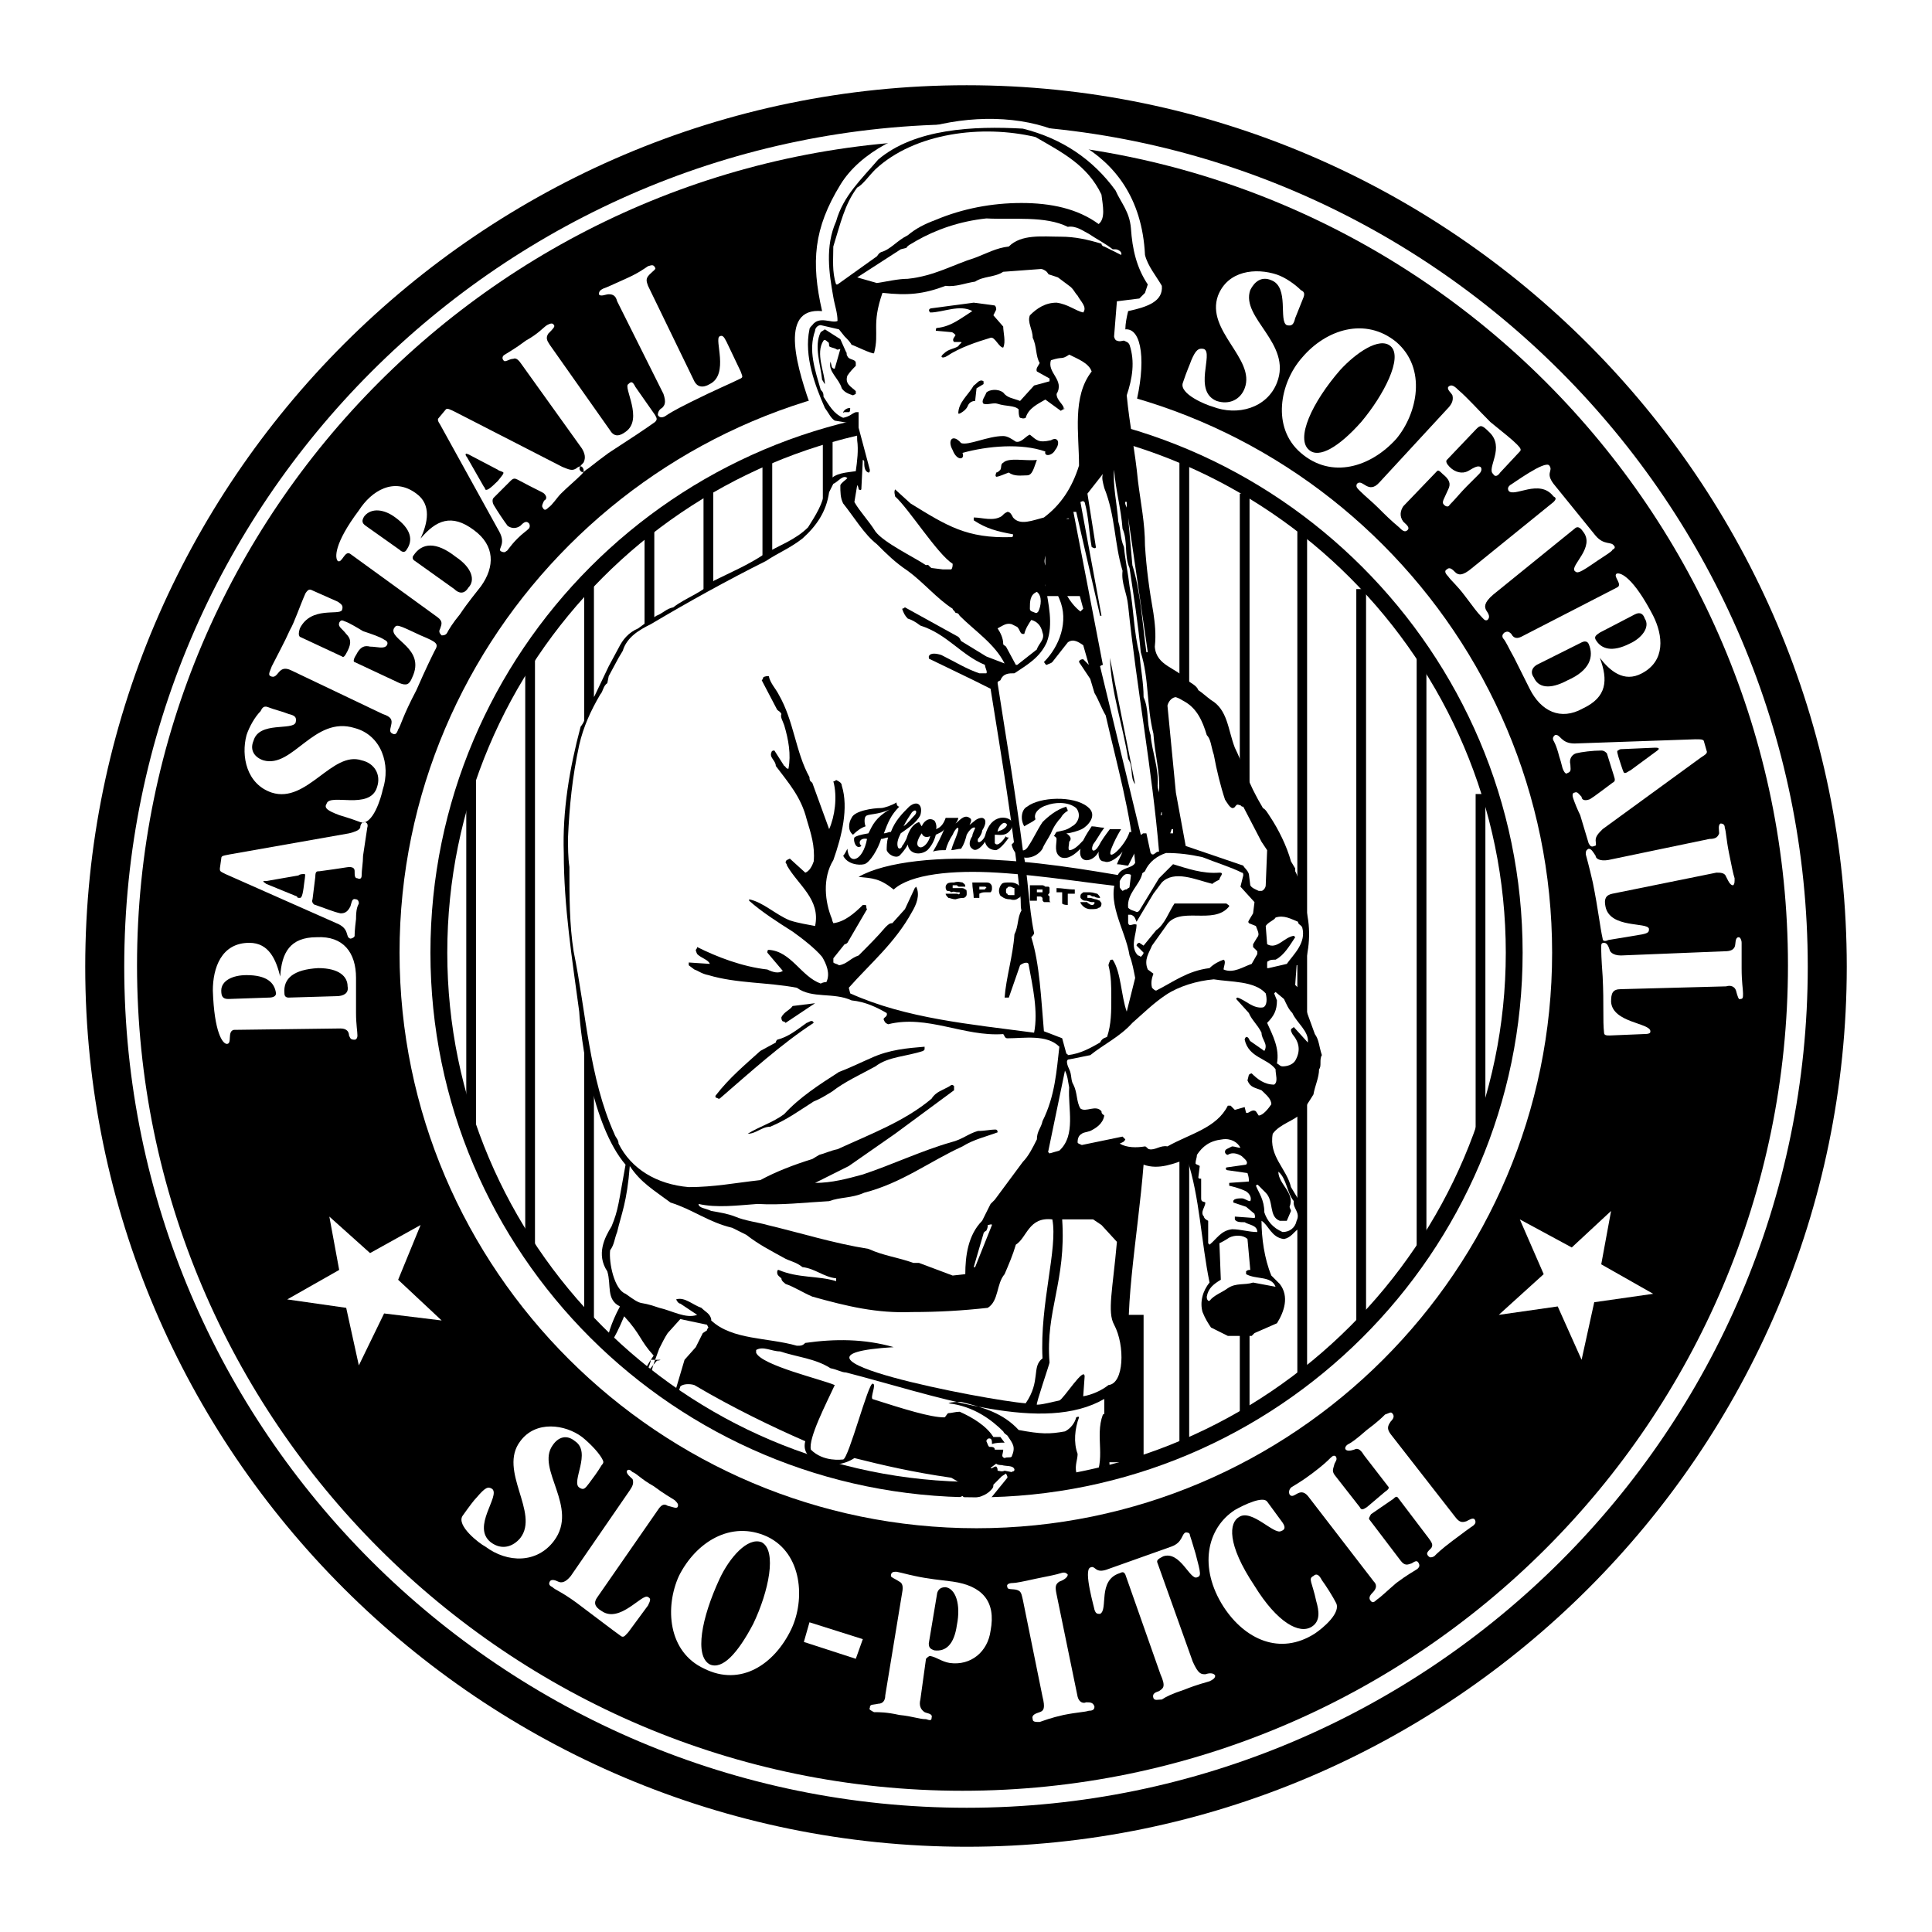<?xml version="1.0" encoding="utf-8"?>
<!-- Generator: Adobe Illustrator 13.0.0, SVG Export Plug-In . SVG Version: 6.00 Build 14948)  -->
<!DOCTYPE svg PUBLIC "-//W3C//DTD SVG 1.0//EN" "http://www.w3.org/TR/2001/REC-SVG-20010904/DTD/svg10.dtd">
<svg version="1.0" id="Layer_1" xmlns="http://www.w3.org/2000/svg" xmlns:xlink="http://www.w3.org/1999/xlink" x="0px" y="0px"
	 width="192.756px" height="192.756px" viewBox="0 0 192.756 192.756" enable-background="new 0 0 192.756 192.756"
	 xml:space="preserve">
<g>
	<polygon fill-rule="evenodd" clip-rule="evenodd" fill="#FFFFFF" points="0,0 192.756,0 192.756,192.756 0,192.756 0,0 	"/>
	<path d="M96.448,8.504h0.004c24.132,0.001,46.083,9.887,62.002,25.825c15.913,15.932,25.796,37.913,25.798,62.11v0.008v0.004
		c-0.001,24.203-9.888,46.154-25.808,62.055c-15.914,15.896-37.86,25.743-61.988,25.745h-0.008h-0.004
		c-24.199-0.001-46.184-9.849-62.118-25.748c-15.935-15.899-25.82-37.849-25.822-62.048v-0.008v-0.004
		c0.001-24.206,9.885-46.192,25.818-62.125C50.253,18.388,72.237,8.506,96.44,8.504H96.448L96.448,8.504z M96.452,12.395h-0.004
		H96.44c-23.129,0.002-44.14,9.448-59.368,24.675C21.843,52.298,12.396,73.312,12.395,96.444v0.004v0.008
		c0.002,23.133,9.445,44.108,24.668,59.298c15.228,15.194,36.244,24.606,59.381,24.607h0.004h0.008
		c23.064-0.002,44.043-9.413,59.253-24.605c15.207-15.189,24.651-36.168,24.652-59.304v-0.004v-0.008
		c-0.002-23.134-9.448-44.146-24.657-59.374C140.496,21.84,119.519,12.396,96.452,12.395L96.452,12.395z"/>
	<path d="M83.068,44.064v7.003h-0.973v-7.003H83.068L83.068,44.064z M77.045,45.745v12.045h-0.973V45.745H77.045L77.045,45.745z
		 M71.163,48.546v12.746H70.19V48.546H71.163L71.163,48.546z M65.28,52.188v12.606h-0.973V52.188H65.28L65.28,52.188z M59.257,57.51
		v74.093h-0.973V57.51H59.257L59.257,57.51z M53.375,64.934v59.807h-0.972V64.934H53.375L53.375,64.934z M118.645,45.745v98.185
		h-0.974V45.745H118.645L118.645,45.745z M124.667,49.247v91.881h-0.973V49.247H124.667L124.667,49.247z M130.409,53.028v84.738
		h-0.973V53.028H130.409L130.409,53.028z M47.492,76.699v37.257H46.52V76.699H47.492L47.492,76.699z M136.292,58.771v73.252h-0.973
		V58.771H136.292L136.292,58.771z M142.314,65.354v59.807h-0.973V65.354H142.314L142.314,65.354z M148.197,79.22v33.615h-0.973
		V79.22H148.197L148.197,79.22z"/>
	<polygon points="114.096,131.184 114.096,145.89 110.174,145.89 110.174,131.184 114.096,131.184 	"/>
	<path fill-rule="evenodd" clip-rule="evenodd" d="M97.429,40.563c29.974,0,54.484,24.511,54.484,54.484
		c0,29.973-24.511,54.344-54.484,54.344c-30.114,0-54.485-24.371-54.485-54.344C42.944,65.074,67.315,40.563,97.429,40.563
		L97.429,40.563z M97.429,42.104c28.993,0,52.804,23.811,52.804,52.944c0,28.993-23.811,52.804-52.804,52.804
		c-29.133,0-52.804-23.812-52.804-52.804C44.625,65.914,68.295,42.104,97.429,42.104L97.429,42.104z"/>
	<path fill-rule="evenodd" clip-rule="evenodd" d="M96.028,13.951c45.38,0,82.357,36.976,82.357,82.357
		c0,45.38-36.977,82.357-82.357,82.357s-82.357-36.977-82.357-82.357C13.671,50.927,50.647,13.951,96.028,13.951L96.028,13.951z
		 M97.429,37.481c31.654,0,57.426,25.912,57.426,57.566c0,31.654-25.771,57.425-57.426,57.425s-57.566-25.771-57.566-57.425
		C39.862,63.393,65.774,37.481,97.429,37.481L97.429,37.481z"/>
	<path fill-rule="evenodd" clip-rule="evenodd" fill="#FFFFFF" d="M83.842,18.433c3.922-6.443,17.368-8.824,23.951-4.062
		c3.361,1.961,6.163,5.322,6.443,11.065c0.279,1.121,1.12,2.101,1.681,3.082c0.14,1.541-1.401,2.101-3.361,2.521
		c-0.141,0.56-0.28,1.26-0.28,1.821c1.681-0.14,2.101,3.361,0.98,7.704l-32.215,0.42c-1.4-3.922-3.501-10.365,0.98-9.944
		C80.901,26.136,81.181,22.775,83.842,18.433L83.842,18.433z"/>
	<path fill-rule="evenodd" clip-rule="evenodd" d="M111.154,141.548c1.681-0.84,0.28-1.82,0.7-3.642
		c0.98,0.28,1.121-1.681,1.121-1.82c-1.121-4.062,0.561-12.746,1.12-19.889c1.541,0.56,3.081-0.141,4.342-0.561
		c1.261,3.781,1.401,8.264,2.241,12.325c-0.7,0.841-0.98,1.961-0.7,2.941c0.28,0.7,0.561,1.12,0.84,1.541l1.682,0.84h2.381
		c0.14-0.14,0.28-0.28,0.28-0.28l2.241-0.98c0.7-1.12,1.26-2.661,0.279-3.921c-0.42-0.421-0.7-0.7-0.84-0.841
		c-0.7-1.681-0.98-3.782-0.98-5.463c0.7,0.421,0.98,1.681,2.241,1.821c0.7-0.141,0.98-0.7,1.4-0.98l0.561-1.4l-0.421-1.4
		l-0.84-1.401c-0.421-1.82-2.241-3.081-1.821-5.322c0.7-0.98,2.102-1.261,2.941-2.101c0.28-0.561,0.7-1.12,1.12-1.821
		c0.141-0.84,0.561-1.681,0.561-2.521c0.28-0.28,0-0.98,0.28-1.401c-0.28-0.84-0.28-1.54-0.7-2.101l-1.681-4.622
		c-0.141-0.14-0.141-0.14-0.28-0.28l0.14-1.96l0.841-0.28c0.561-1.821,0.561-4.202-0.14-6.023c-0.561-0.98-0.28-2.101-0.841-3.081
		c0-0.14,0-0.28,0-0.28l-0.42-0.7c-0.421-1.541-1.261-3.222-2.102-4.482c-0.279-0.42-0.42-0.7-0.7-0.84
		c-0.14-0.28-0.42-0.701-0.7-1.261c-0.84-1.541-1.4-3.361-2.101-4.762c-0.7-1.821-0.7-3.782-2.382-4.762
		c-0.56-0.42-0.84-0.7-1.26-0.98c-0.141-0.42-0.7-0.7-1.121-0.98c-0.98-1.261-3.081-1.4-3.221-3.361c0.14-1.261,0-2.381-0.141-3.362
		c-0.42-2.381-0.7-4.481-0.84-6.723c0-2.241-0.421-4.202-0.7-6.443c-0.28-2.941-0.841-5.603-1.121-8.544
		c0.561-1.681,0.841-3.362,0.28-5.042c-0.14-0.28-0.28-0.28-0.561-0.42c-0.14,0-0.42,0.14-0.7,0c-0.14,0-0.28-0.28-0.28-0.42
		l0.28-3.501l2.241-0.28l0.561-0.56l0.279-0.84c-1.12-1.681-1.54-3.502-1.681-5.603c-0.14-1.681-0.98-2.521-1.54-3.782
		c-2.241-3.082-5.322-5.182-9.244-6.163c-4.902-0.28-10.785,0-14.427,3.081c-1.681,1.961-3.501,3.642-4.202,6.163
		c-1.121,2.521-0.701,5.183-0.28,7.563c0.14,0.841,0.42,1.541,0.42,2.381c-0.561,0.28-1.821-0.56-2.521,0.42
		c-0.14,0.141-0.28,0.28-0.28,0.42c-0.561,2.661,0.56,5.603,1.541,7.844c0.42,0.56,0.56,0.98,0.98,1.26l1.681,0.28
		c0.56,0.28,0.56,1.121,0.56,1.681c0.14,0.98,0,2.101-0.14,3.082c-0.84,0.14-2.101,0.14-2.661,0.98c0,0.42-0.28,0.7-0.42,0.84
		c-0.14,1.401-0.98,2.661-1.681,3.782c-1.261,1.26-2.941,1.821-4.342,2.661c-1.681,1.12-3.361,1.821-5.042,2.661
		c-1.261,1.261-2.801,1.681-4.062,2.661c-0.7,0.14-0.98,0.56-1.681,0.84c-0.7,0.42-1.261,0.84-1.821,1.261
		c-0.98,0.42-1.541,1.12-1.961,1.961l-0.98,1.821l-1.4,2.941c-0.701,0.84-0.701,2.241-1.401,3.081
		c-1.121,4.202-1.821,8.404-1.681,12.606c0,5.322,0.84,10.645,1.541,15.827c0.14,2.521,1.26,11.346,4.622,15.268
		c-0.7,3.781-0.7,4.481-1.4,6.162c-0.701,1.12-1.541,2.802-0.42,4.482c0.42,1.4-0.14,2.801,1.261,3.501
		c-1.821,3.362-1.681,6.023,0.42,0.98c1.681,1.821,1.541,2.382,2.941,3.922c-1.261,1.821-1.4,2.661,0.28,0.561
		c0.14-0.14,0.14,0,0.42-0.14h-0.98c-0.14,0.98-0.7,1.12-0.56,2.381c0,0.14,0.28,0.14,0.42,0.14c0.14-1.54,0.42-2.101,0.98-3.642
		c0.28-0.561,0.56-1.12,0.84-1.541l1.261-1.4l2.662,0.561c0,0,0,0,0.14,0.28c0,0-0.14,0.14-0.14,0.28l-0.42,0.279l-0.7,1.401
		l-1.121,1.261l-1.121,3.781c0.28,0.28,0.14,0.14,0.28,0.14l0.42-1.261c0.28-0.279,0.98-0.279,1.401-0.14
		c3.782,2.241,7.843,4.202,11.065,5.603c-0.561,2.101,2.801,3.081,4.902,1.681c2.801,0.7,5.743,1.4,9.665,1.961
		c0.28,0.14,1.541,0.98,1.821,0.841l1.26-0.141c2.102,0.141,6.583-0.14,7.984,0c0.84-0.42,1.26-0.14,1.4-1.261
		c-0.141-0.7,0.14-1.26,0.14-1.82c-0.42-1.12-0.28-2.521,0.141-3.642c0-0.141-0.28,0-0.28,0c-0.141,0.561-0.561,1.12-1.121,1.4
		c-1.54,0.28-2.381,0.28-4.622-0.14c-1.54-1.681-3.501-2.241-5.742-2.802c-0.42,0-0.98,0-1.26,0.141
		c2.521,0.28,4.341,1.681,5.462,2.801c0.14,0.28,0.28,0.28,0.42,0.42c0.561,0.841,0.841,1.121,0.42,2.102
		c-0.14,0.14-0.42,0-0.7,0.14c-0.42-0.14-0.14-0.42-0.14-0.84h-0.841c0-0.28-0.28-0.28-0.56-0.28
		c-0.141-0.141-0.141-0.28-0.28-0.561c0-0.14,0.14-0.28,0.28-0.28c0.279,0,0.279,0.28,0.279,0.561c0.421-0.14,0.841-0.14,1.261-0.14
		l-0.42-0.561h-0.7c-0.7-1.121-2.102-1.961-3.361-2.521c-0.42,0-0.841,0.141-1.121,0.141c-0.14,0-0.281,0.42-0.42,0.42
		c-1.401,0-4.062-0.841-7.143-1.821c-0.28-0.14,0.42-1.54,0-1.54c-0.42-0.141-2.381,7.423-2.941,7.563
		c-0.14,0-1.961,0.279-3.222-0.98c-0.28-1.121,1.541-4.622,2.381-6.443c-1.261-0.56-7.283-1.961-7.844-3.222c0-0.14,0-0.14,0-0.28
		c0.7-0.42,1.541,0.141,2.381,0.141c1.681,0.561,3.502,0.7,5.042,1.681c0.701,0.141,1.121,0.42,1.541,0.42
		c8.684,2.241,18.908,6.023,25.21,2.941c2.942-1.681,0.98,1.121,0.421,1.261c-0.841,2.241,0.42,4.482-0.98,6.724
		c0.28-0.421,0.28,0,0.56-0.141l0.561-1.4c0.141,0,0.141,0,0.42,0l0.28,1.12C110.874,147.991,110.174,143.089,111.154,141.548
		L111.154,141.548z"/>
	<path fill-rule="evenodd" clip-rule="evenodd" fill="#FFFFFF" d="M98.689,149.672l1.82-2.241c0-0.14,0-0.14-0.14-0.42l-0.421,0.28
		l-0.84,0.84c0,0.141,0,0.28-0.141,0.42c-0.56,0.701-1.54,0.981-2.661,0.981c0,0-0.14-0.141-0.28-0.28l-0.561,0.28
		c0.42,0.56,1.261,0.279,1.961,0.42C97.849,149.812,98.269,149.672,98.689,149.672L98.689,149.672z"/>
	<path fill-rule="evenodd" clip-rule="evenodd" fill="#FFFFFF" d="M100.93,146.87c0.141-0.14,0.28,0,0.28-0.279
		c-0.14-0.421-0.84-0.28-1.261-0.421c-0.14,0-0.42,0-0.56-0.14l-0.561,0.42c0.14,0.141,0.28-0.14,0.561-0.14
		c0.14,0.14,0.14,0.28,0.14,0.42c0.141,0,0.42,0.14,0.7,0L100.93,146.87L100.93,146.87z"/>
	<path fill-rule="evenodd" clip-rule="evenodd" fill="#FFFFFF" d="M103.451,140.147c0.561,0,1.541-0.28,2.241-0.42
		c0.42-0.141,2.521-3.502,2.521-2.382l-0.14,1.962c0.841-0.141,1.821-0.561,2.521-1.121c1.541-0.14,1.682-3.922,0.561-6.022
		c-0.7-1.261-0.14-3.502,0.28-8.264l-1.54-1.681l-0.841-0.561h-3.081c0.42,6.163-1.682,9.104-1.261,14.286
		C104.712,136.086,103.311,140.147,103.451,140.147L103.451,140.147z"/>
	<path fill-rule="evenodd" clip-rule="evenodd" fill="#FFFFFF" d="M102.331,140.008c1.54-2.241,0.56-3.642,1.681-4.482
		c-0.28-5.462,1.54-10.925,0.98-13.866c-2.382-0.28-2.521,1.82-3.642,2.521c-0.28,0.98-0.701,1.961-1.121,2.941
		c-0.84,0.98-0.56,2.661-1.681,3.361c-2.521,0.28-4.902,0.42-7.563,0.42c-3.501,0.14-6.442-0.561-9.944-1.541
		c-0.98-0.42-1.821-0.98-2.661-1.26c-0.14-0.141-0.42-0.28-0.42-0.561c-0.14-0.14-0.42-0.28-0.42-0.561c0-0.14,0-0.28,0.14-0.28
		c1.961,0.841,3.921,0.561,5.743,1.121c0-0.141,0-0.141,0-0.28c-1.261-0.14-2.101-0.98-3.362-1.12
		c-0.7-0.561-1.261-0.561-1.961-0.98c-1.26-0.701-2.381-1.261-3.642-2.241l-1.4-0.7c-2.381-0.561-3.922-1.821-6.163-2.521
		c-1.681-1.261-2.941-1.961-4.062-3.642c-0.28,3.642-0.84,4.763-1.261,6.583c-0.28,0.7-0.28,1.261-0.7,1.82
		c-0.14,1.261,0.42,3.922,1.541,4.343c1.961,1.4,0.98,0.56,3.362,1.4c1.26,0.28,2.661,1.12,3.782,0.7l-1.681-1.12
		c-0.14,0-0.28-0.141-0.42-0.421c0.84-0.28,1.681,0.561,2.521,0.841c0.42,0.42,0.84,0.56,0.98,1.12v0.141
		c2.101,1.961,5.603,1.681,8.544,2.521c0.42,0,0.56,0,0.84-0.28c2.941-0.42,5.883-0.42,8.824,0.421
		C75.158,135.245,98.549,139.728,102.331,140.008L102.331,140.008z"/>
	<path fill-rule="evenodd" clip-rule="evenodd" fill="#FFFFFF" d="M120.679,129.783c0.421-0.561,1.261-0.841,1.821-1.261
		c0.84-0.561,1.681-0.28,2.521-0.561l2.241,0.42c-0.42-1.12-1.961-0.7-2.941-1.26c0,0,0-0.141,0-0.28
		c0.141-0.141,0.28-0.141,0.42-0.141l-0.279-3.081c-0.421-0.42-1.261-0.42-1.821-0.141c-0.42,0.281-0.7,0.421-0.98,0.561l0.14,3.642
		c-0.699,0.421-1.26,0.841-1.4,1.681c0,0.141,0,0.28,0.141,0.421H120.679L120.679,129.783z"/>
	<path fill-rule="evenodd" clip-rule="evenodd" fill="#FFFFFF" d="M95.047,127.262l1.261-0.14c0-1.821,0.28-3.922,1.68-5.323
		l0.841-1.681l0.42-0.42l2.802-3.781c0.56-0.561,0.98-1.401,1.4-2.241c0-0.841,0.42-1.12,0.561-1.821
		c1.26-2.521,1.4-5.042,1.681-7.423c-1.261-1.261-3.502-0.841-5.183-0.841c-0.28,0-0.28-0.28-0.42-0.42
		c-3.922,0.28-7.563-1.961-11.485-0.98c-0.28-0.14-0.28-0.14-0.42-0.42c-0.141-0.28,0.42-0.28,0.28-0.7
		c-0.98-0.561-2.101-1.121-3.501-1.261c-1.821-0.841-3.922-0.14-5.462-1.261c-2.941-0.561-6.023-0.42-8.824-1.261
		c-0.7-0.14-0.98-0.42-1.4-0.56l-0.561-0.42c0-0.14,0-0.14,0-0.28l2.101,0.14c-0.14-0.42-0.84-0.561-1.26-0.98
		c0,0-0.14-0.28-0.14-0.42c0,0,0.14-0.14,0.14-0.28c1.96,0.98,4.482,1.96,7.003,2.241c0.56,0.28,1.121,0.42,1.541,0.14l-1.541-1.821
		c0-0.14,0-0.28,0.14-0.28c2.241,0.14,3.221,2.662,5.182,3.362c0.28-0.141,0.42-0.141,0.561-0.141c0.42-0.84,0-1.82-0.42-2.521
		c-0.7-0.84-1.961-1.821-2.941-2.521c-1.541-0.98-3.081-1.961-4.342-3.081c0-0.14,0-0.14,0-0.14c1.4,0.28,2.661,1.541,4.062,2.101
		c0.841,0.28,1.821,0.42,2.521,0.561c0.56-2.661-1.681-4.062-2.801-6.023c0-0.14-0.14-0.28-0.14-0.28c0-0.28,0.14-0.28,0.42-0.42
		l1.541,1.401c0.42-0.14,0.7-0.701,0.84-1.121c0.14-1.541-0.28-2.801-0.701-4.202c-0.56-2.241-1.82-3.642-3.081-5.322
		c0-0.56-0.7-0.84-0.42-1.401c0,0,0-0.14,0.28-0.14l0.98,1.541c0.14,0,0.14,0.28,0.42,0.28c0.28-1.4,0-2.941-0.42-4.342
		c-0.14-0.42-0.42-0.84-0.28-1.121c-0.14-0.28-0.28-0.28-0.42-0.42l-1.541-2.941c0,0,0.14-0.14,0.14-0.28
		c0.14-0.14,0.42-0.14,0.561-0.14c0.14,0.7,0.7,1.26,0.98,1.821c1.541,2.661,1.681,5.742,3.082,8.264c0,0.42,0.14,0.42,0.28,0.56
		l1.681,4.622c0.561-1.261,0.841-3.221,0.42-4.762c0,0,0.14,0,0.28-0.14c0.28,0.14,0.56,0.28,0.56,0.561
		c0.7,2.241,0,5.042-0.84,7.423c-1.121,1.821-0.84,4.202-0.14,5.882c0,0.14,0.14,0.42,0.14,0.42c1.12-0.14,2.101-0.98,2.941-1.821
		c0.14,0,0.28,0,0.28,0c0.14,0.14,0,0.28,0.14,0.42l-1.96,3.361c0,0-0.14,0.14-0.281,0.14l-1.12,1.4c0,0.14,0,0.14,0,0.42
		c0.14,0.14,0.42,0.14,0.56,0.28c0.841-0.14,1.121-0.701,1.961-0.981c0.84-0.84,1.961-1.96,2.661-2.801
		c0.28-0.28,0.42-0.42,0.7-0.42l1.261-1.4l0.98-2.101l0.14-0.14c0.42,0.84,0,1.821-0.42,2.521c-1.681,3.082-4.202,5.183-6.303,7.563
		l0.14,0.561c5.603,2.521,12.045,3.081,18.348,3.922c0.42-2.102-0.14-4.622-0.561-6.863c-0.14-0.28-0.7,0-0.84,0.14l-1.121,3.221
		c-0.14,0-0.279,0-0.42,0c0.141-1.961,0.841-4.202,0.98-6.303c0.42-0.84,0.28-1.681,0.7-2.381c-0.14-0.561,0-0.98-0.14-1.541
		c-0.7-7.003-1.821-13.586-2.941-20.589l-1.681-0.84l-4.342-2.101c-0.14,0-0.14-0.14-0.14-0.28c0.14-0.42,0.841-0.28,1.261-0.14
		c1.401,0.7,2.521,1.401,3.782,1.821c0.279,0,0.42,0,0.7,0c0.14-0.14-0.141-0.561-0.141-0.84c-2.381-0.98-3.781-3.082-6.443-3.922
		c-0.56-0.42-0.84-0.56-1.26-0.7c-0.28-0.28-0.42-0.561-0.561-0.98c0,0,0.14,0,0.28-0.14l5.322,2.941
		c0.141,0.14,0.141,0.14,0.28,0.42l2.521,1.541l1.82,0.7c-0.98-1.961-2.941-3.221-4.481-4.762c-0.141-0.28-0.281-0.28-0.42-0.28
		c0-0.14-0.28-0.28-0.28-0.42c-1.541-0.98-2.941-2.661-4.482-3.782c-1.261-0.84-2.101-1.681-3.082-2.661
		c-1.26-0.98-2.241-2.661-3.361-4.062c-0.28-0.561-0.28-1.121-0.28-1.821c0.14-0.28,0.42-0.42,0.701-0.7
		c-0.42-0.42-0.98,0.42-1.401,0.56l-0.42,0.841c-0.28,1.96-1.261,3.361-2.661,4.622c-1.261,0.98-2.381,1.401-3.642,2.241
		c-3.922,1.961-7.704,4.062-11.485,6.303c-1.12,0.56-2.381,1.261-2.801,2.661l-0.42,0.701l-0.98,1.821l-0.14,0.7
		c-0.42,0.28-0.42,0.84-0.7,1.121c-0.98,1.681-1.681,3.221-2.101,5.042c-0.701,3.221-0.981,6.162-1.121,9.244
		c0,0.98,0,1.961,0.14,2.941c0,2.941,0,5.743,0.42,8.404c1.26,6.163,1.541,12.605,4.062,18.208c0.14,0.421,0.42,0.561,0.42,0.98
		c1.261,2.521,3.782,4.062,7.003,4.342c2.521,0,4.623-0.42,7.144-0.7c1.541-0.84,3.361-1.54,5.182-2.101l0.7-0.42
		c0.561-0.141,1.121-0.421,1.821-0.561c3.361-1.541,6.723-2.802,9.384-5.043c0.42-0.7,1.121-0.84,1.821-1.26
		c0.14-0.141,0.28-0.141,0.42,0v0.42l-5.883,4.342l-4.622,3.222l-3.361,1.681c1.681,0,3.222-0.42,4.762-0.841
		c2.941-0.979,5.883-2.381,8.824-3.221c1.121-0.28,1.681-0.841,2.661-1.121c0.7,0,1.261-0.14,1.681-0.14c0.141,0,0.28,0,0.28,0.28
		c-1.12,0.42-2.381,0.7-3.501,1.4c-3.362,1.541-6.023,3.642-9.804,4.622c-1.261,0.561-2.381,0.42-3.502,0.841
		c-2.521,0.14-4.762,0.42-7.143,0.279c-1.961,0.141-4.062,0.421-5.883,0c0,0.421,0.7,0.421,1.261,0.7
		c0.84,0.141,1.681,0.281,2.381,0.561c0.98,0.42,2.241,0.561,3.221,0.841c3.501,0.84,6.583,1.82,10.084,2.381
		c1.541,0.7,2.941,0.841,4.482,1.4c0.28,0,0.28,0,0.56,0L95.047,127.262L95.047,127.262z"/>
	<path fill-rule="evenodd" clip-rule="evenodd" fill="#FFFFFF" d="M97.148,126.422h0.14l1.68-4.202c0-0.141-0.279,0-0.42,0
		c0,0.14,0,0.28-0.14,0.56c0,0-0.28,0.141-0.28,0.28L97.148,126.422L97.148,126.422z"/>
	<path fill-rule="evenodd" clip-rule="evenodd" fill="#FFFFFF" d="M120.679,124.181c0.7-0.561,1.12-1.401,2.241-1.541
		c0.841,0,1.681,0.28,2.521,0.28c0-0.7-0.841-0.7-1.261-0.98c-0.42,0-0.841,0-0.98-0.28c0-0.14,0-0.28,0-0.28l1.961,0.141
		c0.14-0.141,0-0.28,0-0.42l-0.841-0.701l-1.261-0.42c-0.14-0.42,0.561-0.42,0.841-0.42s0.561,0.28,0.84,0.28
		c0.141-0.28,0-0.701-0.42-0.98c-0.56-0.28-1.12-0.421-1.681-0.561c0,0,0-0.141,0-0.28l1.961-0.14c0-0.28,0-0.421-0.14-0.841
		l-1.961-0.28c-0.141,0-0.28-0.14-0.141-0.28l1.961-0.279c0.28-0.28-0.14-0.561-0.42-0.841c-0.42-0.28-0.98-0.42-1.4-0.14
		c-0.141,0-0.28-0.141-0.28-0.28c0-0.141,0-0.141,0.14-0.28l0.561-0.28c0.28,0,0.561,0.14,0.841,0.14
		c-0.28-0.56-0.98-0.979-1.821-0.84c-1.261,0.14-1.961,0.7-2.521,1.541c0,0.279-0.14,0.56-0.14,0.84c0,0.141,0.28,0.141,0.42,0.28
		l-0.14,1.12c0,0.141,0.14,0.141,0.28,0.141v1.961c0,0.42,0.28,0.28,0.42,0.42c0,0.42-0.561,0.98-0.14,1.4
		c0,0.141,0.14,0.28,0.42,0.42v2.241L120.679,124.181L120.679,124.181z"/>
	<path fill-rule="evenodd" clip-rule="evenodd" fill="#FFFFFF" d="M127.962,122.92c0.7,0,1.261-0.42,1.4-1.121
		c0.421-0.84-0.42-1.26-0.279-1.96c-0.701-0.841-0.701-2.241-1.541-2.941c0,1.26,1.681,2.101,1.12,3.501
		c0,0.141,0.141,0.28,0.141,0.42l-0.421,0.98c-0.279,0-0.56,0-0.7,0c-1.12-0.42-0.56-1.96-1.4-2.801l-0.7-0.7
		c-0.14-0.141-0.14-0.141-0.28,0c0.28,0.7,0.841,1.4,0.841,2.661C126.422,121.799,126.981,122.5,127.962,122.92L127.962,122.92z"/>
	<path fill-rule="evenodd" clip-rule="evenodd" fill="#FFFFFF" d="M104.712,115.076l0.98-0.28c1.681-1.54,0.84-4.202,0.98-6.303
		c-0.141-0.7-0.141-1.12-0.421-1.681l-1.681,8.124L104.712,115.076L104.712,115.076z"/>
	<path fill-rule="evenodd" clip-rule="evenodd" fill="#FFFFFF" d="M114.656,114.656c0.561,0.14,1.12-0.42,1.82-0.28
		c2.241-1.261,4.902-1.82,6.023-4.062c0,0,0.14,0,0.28,0l0.42,0.42l0.98-0.28l0.14,0.561c0.28,0.14,0.561-0.421,0.98-0.141
		l0.28,0.421c0.42,0,0.98-0.701,1.261-1.121c0-0.561-0.561-0.98-0.98-1.4c-0.7-0.28-1.121-0.28-1.4-0.98l0.14-0.561
		c0,0,0.14-0.14,0.28-0.14c0.561,0.561,1.261,1.12,2.241,1.12c0.42-0.28,0.14-0.98,0.14-1.54c-0.84-1.121-2.661-1.121-3.081-2.941
		c0-0.141,0.14-0.28,0.14-0.28c0.28,0,0.28,0.28,0.42,0.42l1.401,0.98c0.42-0.7-0.28-1.12-0.28-1.82
		c-0.42-0.841-0.98-1.261-1.261-1.961l-1.261-1.4c0,0,0-0.141,0.141-0.141c0.84,0.28,1.54,1.12,2.521,0.98
		c0.421-0.141,0.421-0.84,0.28-1.4c-1.12-1.261-3.501-1.121-5.182-1.401c-1.682,0.141-3.502,0.701-4.763,1.541
		c-1.261,0.841-2.241,1.821-3.361,2.802c-1.261,1.4-2.802,2.101-4.202,3.221l-2.101,0.421c-0.421,0-0.141,0.7,0,0.98
		c0.279,0.56,0.14,1.12,0.42,1.54c0.42,0.841,0.28,1.682,0.7,2.381c0.561,0.421,1.541-0.42,2.102,0.28c0,0.28,0.14,0.28,0.279,0.421
		c-0.14,0.84-0.84,1.261-1.4,1.54c-0.42,0.141-0.7,0.141-0.841,0.28c-0.279,0.141-0.42,0.421-0.42,0.841
		c0,0.14,0.141,0.14,0.42,0.28l4.062-0.841c0,0,0.14,0.141,0.28,0.28c-0.141,0.28-0.28,0.28-0.561,0.42
		c0.7,0.42,1.681,0.42,2.521,0.28C114.376,114.376,114.516,114.656,114.656,114.656L114.656,114.656z"/>
	<path fill-rule="evenodd" clip-rule="evenodd" d="M74.598,113.115c0.84,0,1.401-0.7,2.241-0.7c1.681-0.7,2.801-1.541,4.342-2.521
		c0.7-0.281,1.121-0.561,1.821-0.981c1.26-0.98,2.801-1.681,4.342-2.521c1.261-0.98,3.082-0.98,4.762-1.541l0.14-0.14
		c0-0.141,0-0.28,0-0.28c-1.681,0.14-3.501,0.28-5.322,1.12c-0.98,0.421-2.101,0.98-3.222,1.4c-1.961,1.261-3.922,2.521-5.462,4.202
		C77.119,111.995,75.719,112.415,74.598,113.115L74.598,113.115L74.598,113.115z"/>
	<path fill-rule="evenodd" clip-rule="evenodd" d="M71.797,109.613c3.082-2.661,6.163-5.462,9.384-7.562c-0.14-0.421-0.56,0-0.701,0
		c-0.98,0.7-1.82,1.4-2.941,1.681c0,0-0.14,0.14-0.14,0.28l-1.541,0.84c-1.541,1.4-3.082,2.661-4.482,4.482
		c0,0.279,0.14,0.14,0.28,0.279H71.797L71.797,109.613z"/>
	<path fill-rule="evenodd" clip-rule="evenodd" fill="#FFFFFF" d="M127.962,106.393c0.42,0,0.98-0.141,1.261-0.561
		c0.561-0.98,0.42-1.82-0.28-2.661c-0.14-0.28-0.14-0.28-0.14-0.42c0-0.141,0.14-0.141,0.28-0.28l1.4,1.541
		c0.14-1.121-1.121-1.961-1.541-2.941c-0.42-0.421-0.561-0.841-0.84-1.4l-0.841-0.701c-0.14,0.141-0.14,0.141-0.14,0.141l0.28,0.7
		c0,0.98-0.28,1.541-0.98,2.241c0.56,1.26,1.26,2.521,0.98,4.062C127.542,106.112,127.682,106.393,127.962,106.393L127.962,106.393z
		"/>
	<path fill-rule="evenodd" clip-rule="evenodd" fill="#FFFFFF" d="M106.532,105.271c1.261-0.14,2.241-0.7,3.222-1.26
		c0.141-0.28,0.28-0.421,0.7-0.561c0.42-1.261,0.42-2.521,0.42-3.922c0-1.12,0-2.101-0.28-3.221c0-0.14,0.141-0.42,0.141-0.42
		c0-0.14,0.14-0.14,0.28-0.14c0.84,1.26,0.84,3.641,1.4,5.182l0.841-3.361c-0.141-0.7-0.28-1.541-0.561-2.241
		c-0.42-2.661-2.521-5.462-1.12-8.124c0.42-0.7,1.4-0.56,1.681-1.12c-0.421-4.902-1.821-9.805-2.941-14.707
		c-0.42-0.7-0.701-1.541-1.121-2.241l-0.42-1.401l-1.12-1.681c0-0.14,0.14-0.28,0.42-0.28l0.561,0.56l-0.561-1.961
		c-0.42-0.28-0.98-0.7-1.541-0.28l-1.54,1.961c-0.141,0.14-0.28,0.14-0.561,0.28c-0.141,0-0.141-0.14-0.28-0.28
		c1.541-1.541,2.521-4.062,1.541-6.303c-0.28-0.701-0.561-1.261-0.98-1.681c-0.141,0-0.141,0.14-0.421,0.28
		c0.28,1.821,0.841,3.922,0.141,5.743c-0.7,1.541-1.961,2.241-3.222,3.082c-0.561,0-1.12,0-1.4,0.7c-0.28,0.14-0.28,0.14-0.28,0.28
		c0.841,5.462,1.821,11.205,2.521,16.667c0.56,2.801,0.56,5.603,1.12,8.264c0,0.14-0.14,0.28-0.28,0.42
		c0.841,2.661,0.98,6.163,1.261,9.384l1.821,0.7l0.42,1.541C106.393,105.132,106.532,105.132,106.532,105.271L106.532,105.271z"/>
	<path fill-rule="evenodd" clip-rule="evenodd" d="M78.38,102.051l2.941-1.961l-2.241,0.279c-0.28,0.421-0.84,0.561-1.121,1.121
		c0,0.14,0,0.28,0.14,0.42C78.24,101.91,78.24,101.91,78.38,102.051L78.38,102.051z"/>
	<path fill-rule="evenodd" clip-rule="evenodd" d="M115.496,96.868c0.98-0.84,1.821-1.681,3.222-1.961
		c1.261-0.84,3.222-0.84,4.202-1.821c0-0.14,0.28-0.28,0.14-0.42c-1.12,0.14-1.82,0.701-3.081,0.841
		c-1.961,0.42-2.941,1.681-4.342,2.801h-0.141l-0.14,0.56H115.496L115.496,96.868z"/>
	<path fill-rule="evenodd" clip-rule="evenodd" fill="#FFFFFF" d="M126.562,96.588l1.82-0.42c0.701-0.98,1.962-2.101,1.541-3.642
		c-0.14-0.28-0.42-0.28-0.42-0.561c-0.7-0.28-1.4-0.7-2.241-0.42c-0.14,0.28-0.7,0.42-0.98,0.84l0.141,1.821
		c0.98,0.56,1.681-0.7,2.661-0.84l0.14,0.14c-0.561,0.84-1.12,1.82-1.961,2.241c-0.28,0-0.561,0-0.7,0.14
		c-0.14,0-0.14,0.14-0.14,0.28c0,0,0,0.28,0,0.42H126.562L126.562,96.588z"/>
	<path fill-rule="evenodd" clip-rule="evenodd" fill="#FFFFFF" d="M125.581,88.884h0.28c0.14,0,0.42-0.28,0.42-0.56l0.141-3.501
		l-0.561-0.84l-1.821-3.502c-0.14,0-0.14,0-0.279-0.14c-0.141,0-0.28-0.14-0.421,0c-0.14,0.14-0.14,0.28-0.42,0.28
		c-0.28-0.141-0.42-0.42-0.7-0.841c-0.421-1.26-0.841-2.941-1.12-4.482c-0.281-0.84-0.281-1.541-0.701-1.961
		c-0.42-1.4-0.98-2.661-2.241-3.361c-0.279-0.14-0.42-0.28-0.84-0.42c-0.28,0-0.7,0.28-0.841,0.84l0.421,4.342l0.42,4.342
		l0.98,5.323l5.742,1.96c0.141,0.28,0.421,0.42,0.561,0.84l0.14,1.121C124.881,88.604,125.301,88.745,125.581,88.884L125.581,88.884
		z"/>
	<path fill-rule="evenodd" clip-rule="evenodd" fill="#FFFFFF" d="M117.037,83.142L117.037,83.142v-0.42c0,0,0,0-0.14,0l-0.141,0.42
		H117.037L117.037,83.142z"/>
	<path fill-rule="evenodd" clip-rule="evenodd" fill="#FFFFFF" d="M115.917,81.321c0,0,0-0.14,0-0.28c-0.141,0,0,0.14-0.141,0.28
		H115.917L115.917,81.321z"/>
	<path fill-rule="evenodd" clip-rule="evenodd" fill="#FFFFFF" d="M115.637,79.08c0.14-1.961-0.42-3.782-0.561-5.882
		c-0.7-2.802-0.42-5.463-1.261-8.124c-0.279-2.941-0.7-5.603-1.12-8.403c-0.561-1.261-0.14-2.662-0.7-3.922
		c-0.141-1.961-0.7-3.922-0.841-5.883c-0.14,1.541,0.28,3.362,0.421,5.182c0.279,0.841,0.14,1.541,0.56,2.521
		c0.141,1.4,0.421,2.661,0.561,3.921c0.42,2.241,0.42,4.623,0.98,6.723c0.14,1.541,0.42,2.941,0.42,4.342
		c0.561,1.261,0.28,2.521,0.7,3.782c0.141,1.681,0.841,3.361,0.7,5.042C115.496,78.66,115.637,78.94,115.637,79.08L115.637,79.08z"
		/>
	<path fill-rule="evenodd" clip-rule="evenodd" fill="#FFFFFF" d="M101.49,66.334l1.961-1.541c0.14-0.561,0.84-0.981,0.561-1.681
		c-0.141-0.701-0.561-1.121-1.121-1.261c-0.28,0.42-0.56,0.84-0.7,1.4c0,0,0,0-0.14,0c-0.28,0-0.28-0.42-0.561-0.7l-0.561-0.28
		c-0.56-0.14-0.84,0.14-1.4,0.42c0.28,0.42,0.561,0.98,0.561,1.541c0,0.14,0.14,0.14,0.28,0.28l0.98,1.821H101.49L101.49,66.334z"/>
	<path fill-rule="evenodd" clip-rule="evenodd" fill="#FFFFFF" d="M114.516,65.074l-1.96-13.446l0.42,4.762
		c0.84,2.661,0.98,5.743,1.4,8.684H114.516L114.516,65.074z"/>
	<path fill-rule="evenodd" clip-rule="evenodd" fill="#FFFFFF" d="M103.451,61.152l0.14-0.14c0.28-0.561,0.421-1.541-0.14-1.961
		c-0.7,0.281-0.7,0.98-0.7,1.681c0,0.28,0.28,0.28,0.56,0.42H103.451L103.451,61.152z"/>
	<path fill-rule="evenodd" clip-rule="evenodd" fill="#FFFFFF" d="M107.933,60.872l0.141-0.14l-2.241-8.264
		c-0.561,0.14-0.84,1.26-1.261,1.961c0,0.7-0.56,1.26-0.28,1.96c0.28,0,0.561,0.281,0.701,0.701c0.14,0.14,0.14,0.14,0.279,0.28
		c0.841,1.261,1.261,2.661,2.521,3.642L107.933,60.872L107.933,60.872z"/>
	<path fill-rule="evenodd" clip-rule="evenodd" fill="#FFFFFF" d="M107.933,58.631l-1.26-6.723c0-0.14,0-0.28-0.28-0.14
		L107.933,58.631L107.933,58.631L107.933,58.631z"/>
	<path fill-rule="evenodd" clip-rule="evenodd" fill="#FFFFFF" d="M94.067,56.81h0.84c0.14-0.14,0.14-0.42,0.14-0.56
		c-1.541-0.98-4.342-5.462-5.743-6.723c0-0.14-0.14-0.42,0-0.7l1.541,1.401c3.642,2.241,5.602,3.501,10.084,3.361
		c0.141,0,0.141-0.14,0.141-0.28c-1.541-0.28-2.661-0.56-3.922-1.4c0-0.14,0-0.28,0-0.28c0.84,0,1.961,0.42,2.801-0.14
		c0.28-0.28,0.28-0.28,0.561-0.42c0.28,0,0.42,0.28,0.561,0.561c0.7,0.84,1.961,0.28,3.081,0c1.681-1.261,2.801-2.941,3.502-5.182
		c0-3.222-0.701-6.863,1.261-9.385c-0.28-0.84-1.401-1.26-2.241-1.681c-0.841,0.56-0.561,0.14-1.821,0.56
		c-0.42,1.261,1.4,1.961,0.561,3.362c0,0.7,0.84,1.121,0.7,1.541c0.28-0.14,0.14-0.14-0.28,0.14l-1.541-1.121
		c-0.7,0.42-1.681,0.841-1.96,1.821c-0.28,0.14-0.421,0-0.561,0c-0.141-0.14-0.141-0.561-0.141-0.841
		c-0.42-0.42-1.26-0.28-2.101-0.56c-0.42-0.14-0.98,0.14-1.4,0c-0.28-0.28,0.14-0.7,0.28-1.121c0.28-0.28,1.12-0.42,1.681,0
		c0.42,0.561,0.98,0.561,1.681,0.84l1.4-1.541l1.541-0.42c0,0,0-0.14,0-0.28l-1.261-0.701c-0.141-0.28,0.14-0.56,0.28-0.84
		c-0.421-0.7-0.28-1.681-0.7-2.521c0-0.84-0.561-1.541-0.28-2.241c0.7-0.701,1.54-1.261,2.661-1.261
		c1.12,0.14,1.961,0.84,2.661,0.98c0.42-0.561-0.28-1.121-0.561-1.681c-0.28-0.28-0.42-0.7-0.84-0.98l-1.121-0.84l-0.84-0.28
		c-0.141,0-0.141-0.14-0.28-0.28c-0.141-0.14-0.42-0.28-0.561-0.28l-3.781,0.28c-0.841,0.561-1.961,0.42-2.801,0.98
		c-0.98,0.14-1.961,0.56-2.942,0.42c-2.241,0.84-3.781,0.98-6.303,0.7c-1.12,3.221-0.28,3.922-0.84,6.023
		c-0.14,0.14-2.101-0.841-2.241-0.841c-0.14-0.28-0.42-0.56-0.701-0.84l-0.56-0.7l-1.821-0.42c-0.28,0-0.56,0.28-0.56,0.561
		c-0.7,1.96,0,3.922,0.56,5.883c0.28,0.28,0.28,0.42,0.28,0.7c0.56,0.84,0.98,1.681,1.961,2.101c0.7-0.14,0.84-0.42,1.26-0.561
		c0.14,0,0.28,0,0.28,0v1.541l1.121,4.202c0,0.14,0,0.28-0.14,0.28c-0.42-0.14-0.42-0.7-0.42-1.12c-0.14-0.14,0-0.14-0.14-0.14
		l-0.14,2.801c0,0.14,0,0.28-0.28,0.14c0,0,0-0.28-0.14-0.42l-0.28,1.681c0.561,0.98,1.401,1.821,2.101,2.941
		c0.841,1.121,3.782,2.521,5.042,3.361c0.28-0.14,0.28,0.141,0.56,0.281L94.067,56.81L94.067,56.81z"/>
	<path fill-rule="evenodd" clip-rule="evenodd" d="M100.649,47.146c0.561,0.42,1.261,0.28,1.821,0.28s0.7-0.84,0.98-1.541
		c-1.12,0.14-2.802-0.28-3.361,0.28c-0.28,0.14-0.141,0.42-0.28,0.701c-0.14,0.14-0.28,0.28-0.42,0.28c0,0.14-0.141,0.28,0,0.42
		C99.67,47.566,100.229,47.286,100.649,47.146L100.649,47.146z"/>
	<path fill-rule="evenodd" clip-rule="evenodd" d="M96.028,45.185c2.521-0.701,5.882-0.98,8.263-0.14
		c-0.14,0.56,0.701,0.42,0.98-0.14c0.561-0.7,0.28-1.401-0.42-0.98c-1.261,0.28-1.4,0-2.101-0.56c-0.42,0.14-0.841,0.84-1.4,0.7
		c-0.421-0.28-0.841-0.561-1.261-0.561c-1.541,0-3.502,0.98-4.202,0.701c-0.84-0.98-1.4-0.28-0.84,0.7
		C95.467,46.025,96.308,45.885,96.028,45.185L96.028,45.185z"/>
	<path fill-rule="evenodd" clip-rule="evenodd" d="M95.748,41.263c0.28-0.14,0.7-0.42,0.84-0.84c0.14-0.28,0.42-0.42,0.701-0.42
		l0.14-1.261l0.7-0.42c0-0.14,0-0.28,0-0.28c-0.42-0.28-0.7,0.28-0.98,0.42c-0.561,0.98-1.541,1.681-1.541,2.801H95.748
		L95.748,41.263z"/>
	<path fill-rule="evenodd" clip-rule="evenodd" d="M84.262,41.123c0.141,0,0.281,0,0.42,0c0.14,0,0.14-0.28,0.14-0.42
		c-0.28,0-0.561,0.14-0.7,0.42C84.123,41.263,84.123,41.123,84.262,41.123L84.262,41.123z"/>
	<path fill-rule="evenodd" clip-rule="evenodd" d="M85.103,39.442c0.28-0.14,0,0,0.28-0.14c0,0,0-0.14,0-0.28
		c-0.42-0.42-1.121-0.701-0.84-1.541c0.28-0.42,0.56-0.7,0.84-0.98c0,0,0-0.14,0-0.28c0-0.42-0.7-0.28-0.84-0.7
		c-0.14-0.14,0-0.28-0.14-0.42l-0.561-1.261l-1.541-0.98l-0.42,0.28c-0.7,1.4,0,3.222,0.14,4.762c0.14,0.14,0.14,0.28,0.28,0.42
		c0-1.121-0.98-3.081-0.14-4.342c0.14-0.14,0.28,0,0.42,0.14c0.14,0,0.14,0.28,0.14,0.42c0.14,0.14,0.42,0.14,0.701,0.28
		c0.14,0.14,0.28,0,0.42,0l-0.56,1.961c-0.14,0-0.14,0-0.28-0.14l-0.14-0.561c-0.28,0.98,0.84,1.681,1.121,2.661
		C84.262,39.162,84.683,39.302,85.103,39.442L85.103,39.442z"/>
	<path fill-rule="evenodd" clip-rule="evenodd" d="M94.487,35.521c1.261-0.84,2.941-1.4,4.342-1.821
		c0.42-0.14,0.841,0.98,1.261,0.98c0.28-0.56,0-1.541,0-2.101l-0.98-1.121l0.28-0.561c0-0.14,0-0.28-0.141-0.42l-2.101-0.28
		l-4.202,0.56c-0.14,0-0.42,0.14-0.14,0.42c1.261,0,2.942-0.84,4.202-0.14c-1.12,0.7-2.101,1.541-3.501,1.681
		c-0.14,0-0.14,0.14-0.14,0.28l1.541,0.14c0.14,0,0.28,0.14,0.42,0.28c0,0.14-0.42,0.42-0.14,0.701h0.561c0.42,0,0,0.14-0.141,0.42
		c-0.42,0.28-0.98,0.28-1.4,0.701C93.646,35.661,94.067,35.801,94.487,35.521L94.487,35.521z"/>
	<path fill-rule="evenodd" clip-rule="evenodd" fill="#FFFFFF" d="M83.562,28.377l3.921-2.801c0.14-0.14,0.14-0.28,0.42-0.42
		c0.98-0.281,1.541-1.121,2.661-1.681c0.84-0.7,1.681-1.121,2.801-1.541c2.661-1.121,5.602-1.681,8.543-1.681
		s5.603,0.56,7.703,2.101c0.701-0.56,0.421-1.821,0.281-2.941c-1.401-2.941-3.922-4.202-6.584-5.742
		c-5.322-1.261-12.045-0.42-15.967,3.221c-0.7,0.701-1.26,1.541-1.821,1.821c-1.261,1.681-1.681,3.642-2.381,5.883
		c0,1.26-0.14,2.521,0.28,3.782H83.562L83.562,28.377z"/>
	<path fill-rule="evenodd" clip-rule="evenodd" fill="#FFFFFF" d="M87.484,28.237c0.98-0.14,2.101-0.42,3.082-0.42
		c2.661-0.28,4.482-1.401,6.723-2.101c1.121-0.42,2.101-0.98,3.361-1.121c1.261-1.261,3.362-0.98,5.183-0.98
		c1.4,0,2.661,0.28,4.062,0.7c0,0.14,0.14,0.28,0.279,0.28l1.681,0.84c0.141-0.28-0.279-0.561-0.56-0.561c-0.141,0-0.28,0-0.28,0
		c-0.7-0.56-1.541-0.98-2.381-1.541c-0.561-0.28-1.261-0.84-2.102-0.7c-2.241-1.121-5.462-0.7-8.123-0.84
		c-2.661,0.28-5.042,1.121-7.003,2.241c-0.42,0.28-0.84,0.42-0.98,0.7l-0.56,0.14l-4.342,2.802L87.484,28.237L87.484,28.237z"/>
	<path fill-rule="evenodd" clip-rule="evenodd" d="M91.826,84.542c-0.7-0.14,0-1.26,0.141-1.4c0.14,0.42,0.56,0.42,0.84,0.28
		C92.666,83.982,92.246,84.542,91.826,84.542L91.826,84.542z M91.826,81.321c0.28-0.98-0.28-1.541-1.12-0.841
		c-0.701,0.701-1.401,1.401-1.821,2.521c-0.28,0-0.42,0.14-0.7,0.14c0.42-1.121,0.7-1.821,1.541-2.662c-0.14,0-0.28-0.14-0.28-0.42
		c-0.42,0.28-1.26,0.561-1.541,0.561c-0.84,0-2.662,0.28-2.941,0.98c-0.28,0.42-0.42,1.261,0.14,1.681
		c0.42-0.42,0.84-0.701,1.26-0.841c-0.14-0.28-0.14-0.84,0-0.98c0.14-0.28,1.261-0.14,2.381-0.7
		c-1.401,0.84-1.681,1.541-2.101,2.381c-0.84,0.14-1.261,0.28-1.401,0.42c-0.14,0.28,0.14,1.261,0.701,0.841
		c-0.42-0.42,0-0.841,0.56-0.701c-0.42,2.241-1.821,2.661-1.96,0.98c-0.14,0.28-0.281,0.56-0.42,0.7
		c0.42,0.84,1.541,0.98,2.101,0.84c0.56-0.14,1.4-1.541,1.681-2.521c0.28,0,0.42-0.14,0.7-0.14c-0.14,0.42-0.14,0.98-0.14,1.261
		c0.14,0.42,0.84,0.84,1.261,0.56c0.14-0.14,0.56-0.56,0.84-1.121c0.14,0.98,1.26,1.121,1.961,0.561c0.42-0.42,0.7-0.98,0.84-1.541
		c0.28-0.14,0.7-0.28,0.84-0.561c-0.28,0.7-0.7,1.541-1.121,2.241c0.42-0.14,0.84-0.14,1.26-0.14
		c0.141-0.561,0.42-1.121,0.701-1.541c0.28-0.701,0.84-1.121,0.42,0c-0.14,0.42-0.42,0.98-0.56,1.541c0.28,0,0.7-0.14,0.98-0.14
		c0.28-0.42,0.42-0.84,0.56-1.4c0.14-0.28,0.56-0.841,0.841-0.701c0,0.14-0.281,0.561-0.281,0.84c-0.28,0.42-0.42,0.981,0,1.261
		c0.421,0.42,1.121-0.42,1.261-0.7c0.141,0.56,0.561,0.84,1.121,0.84c0.42-0.14,0.98-0.84,1.26-1.261c-0.14,0-0.279,0-0.279-0.14
		c-0.28,0.42-0.841,1.121-1.121,0.7c0-0.28,0-0.56,0-0.84c0.421,0,0.98,0.14,1.4-0.28c0.841-0.84,0.141-1.541-0.84-1.401
		c-0.7,0.14-1.261,0.701-1.541,1.821c-0.14,0.42-0.84,0.981-0.7,0.28c0.141-0.14,0.42-0.56,0.42-0.84c0.28-0.42,0.561-1.121,0-1.261
		c-0.56,0-0.84,0.42-1.26,0.701c0.14-0.28,0.28-0.561,0-0.701c-0.56-0.42-1.121,0.42-1.4,0.561c0.14-0.14,0.28-0.42,0.28-0.561
		c-0.42,0-0.84,0-1.261,0c-0.14,0.42-0.42,0.98-0.98,1.121c0.14-0.14,0-0.7-0.14-0.84c-0.561-0.42-1.121,0.14-1.26,0.56
		c-0.141-0.14-0.141-0.28-0.281-0.42c-0.84,0.28-1.12,1.261-1.26,1.681c-0.14,0.28-0.28,0.56-0.42,0.701c0,0.14-0.28,0.42-0.42,0.14
		c-0.14-0.42,0-0.84,0.28-1.4C90.425,82.722,91.406,82.162,91.826,81.321L91.826,81.321z M99.529,83.002
		c0-0.42,0.561-1.121,0.841-0.84c0.279,0.14-0.141,0.56-0.561,0.7C99.67,82.862,99.529,83.002,99.529,83.002L99.529,83.002z
		 M90.985,81.041c0.42-0.42,0.561,0,0.28,0.28c-0.28,0.28-0.7,0.84-1.121,1.12C90.425,81.881,90.706,81.461,90.985,81.041
		L90.985,81.041z"/>
	<path fill-rule="evenodd" clip-rule="evenodd" d="M110.174,82.582c-0.42,0-0.84-0.14-1.26-0.14c-0.28,0.42-0.561,0.841-0.841,1.401
		c-0.28,0.28-0.841,0.98-1.4,0.98c-0.141-0.14,0-0.561,0-0.84c0.279-0.28,0.14-0.561-0.28-0.84c0.42,0,1.261-0.28,1.54-0.42
		c0.561-0.28,1.681-1.4,0.561-2.241c-1.4-1.12-4.762-0.98-6.022,0c-0.561,0.28-0.7,1.261-0.28,1.961c0.42-0.28,0.841-0.42,1.12-0.7
		c-0.279-0.7,0.561-1.261,1.121-1.4c0.7-0.28,2.101-0.42,2.941,0.28c0.56,0.7,0.14,1.541-0.421,1.82
		c-0.56,0.42-0.979,0.42-1.54,0.561c-0.141,0.14-0.141,0.28-0.28,0.42c0.14,0,0.28,0.14,0.28,0.28c0,0.56-0.28,1.401,0.42,1.821
		c0.7,0.28,1.4-0.28,1.961-0.84c-0.28,1.541,1.261,1.401,1.82,0.28c0,0-0.14,0.98,0.561,0.98c0.561,0.28,1.541-0.561,1.821-0.98
		c-0.141,0.42-0.42,0.84-0.561,1.26c0.42,0,0.841,0.14,1.121,0.14c0.42-0.84,0.7-1.4,0.98-1.821c0.14-0.28,0.56-0.7,0.7-0.42
		c0,0.281-0.28,0.841-0.561,1.401c-0.14,0.42-0.14,1.261,0.7,1.261c0.561,0.14,1.4-0.84,1.681-0.14
		c0.28,0.84-1.681,1.121-2.521,0.98c-2.802-0.42-8.404-1.541-14.007-1.821c-5.603-0.42-11.205,0.14-13.866,1.681
		c1.401,0.14,2.101,0.14,3.501,1.261c1.681-1.541,5.883-1.961,10.365-1.681c4.622,0.28,9.524,1.121,12.605,1.4
		c2.661,0.42,4.202-0.14,4.763-1.4c0.279-0.841-0.141-1.821-1.121-1.541c-0.14,0.14-0.56,0.561-0.84,0.42
		c-0.421-0.14,0.42-1.401,0.42-1.681c0.28-1.12-1.12-1.26-1.681-0.56c0.14-0.14,0.14-0.42,0.28-0.56c-0.42,0-0.841-0.14-1.261-0.14
		c-0.42,1.401-2.381,3.221-1.821,1.681c0.28-0.7,0.561-1.261,0.98-1.961c-0.42,0-0.7,0-1.12,0c-0.42,0.561-0.84,1.121-1.121,1.681
		c-0.42,0.7-0.84,0.56-0.56-0.141C109.474,83.702,109.754,83.142,110.174,82.582L110.174,82.582z"/>
	<path fill-rule="evenodd" clip-rule="evenodd" d="M104.012,82.021c-0.561,0.84-0.841,1.541-1.401,2.381
		c-0.56,0.98-1.26,0.14-1.26-0.561c-0.141,0.14-0.28,0.28-0.421,0.42c0.421,1.821,2.381,1.541,3.082,0.42
		c0.14-0.42,0.56-0.98,0.84-1.541c0.28-0.701,0.7-1.261,0.98-1.541c0.141-0.28,0.42-0.56,0.7-0.7c0-0.14-0.14-0.28-0.14-0.42
		C105.412,80.761,104.571,81.461,104.012,82.021L104.012,82.021z"/>
	<path fill-rule="evenodd" clip-rule="evenodd" d="M107.793,90.005c0.28,0,0.42,0,0.7,0c0,0.14,0.141,0.14,0.141,0.14
		s0.14,0.14,0.28,0.14h0.14c0.14-0.14,0.14-0.14,0.14-0.14s0,0,0-0.14c-0.14,0-0.14,0-0.279,0c-0.141,0-0.421-0.14-0.561-0.14
		c-0.141,0-0.28,0-0.421-0.14c-0.14-0.14-0.14-0.14-0.14-0.28c0-0.28,0.14-0.28,0.28-0.42c0.14,0,0.42,0,0.7,0s0.561,0.14,0.7,0.14
		c0.14,0.14,0.28,0.28,0.28,0.42c-0.141,0-0.42,0-0.561-0.14c-0.14,0-0.14,0-0.14,0c-0.14,0-0.28-0.14-0.28-0.14
		c-0.14,0-0.14,0-0.28,0v0.14c0,0,0,0,0,0.14c0,0,0.141,0,0.28,0c0.141,0,0.42,0.14,0.561,0.14c0.14,0,0.279,0.14,0.42,0.14
		c0,0.14,0.141,0.14,0.141,0.28c0,0.28-0.141,0.42-0.281,0.42c-0.14,0.14-0.42,0.14-0.84,0.14c-0.28,0-0.561-0.14-0.7-0.28
		C107.933,90.285,107.793,90.145,107.793,90.005L107.793,90.005z"/>
	<path fill-rule="evenodd" clip-rule="evenodd" d="M105.973,90.145c0-0.28,0-0.7,0-1.121c-0.28,0-0.421,0-0.561,0
		c0-0.28,0-0.42,0-0.42c0.561,0,1.12,0.14,1.82,0.14c0,0.14,0,0.28,0,0.42c-0.28,0-0.42,0-0.7,0c0,0.28,0,0.701,0,1.121
		C106.393,90.285,106.112,90.285,105.973,90.145L105.973,90.145z"/>
	<path fill-rule="evenodd" clip-rule="evenodd" d="M103.451,89.024c0,0,0.14,0,0.28,0c0.14,0,0.28,0,0.28,0s0,0,0-0.14
		c0,0,0,0,0-0.14c0,0-0.141,0-0.28,0c-0.141,0-0.28,0-0.28,0S103.451,88.884,103.451,89.024L103.451,89.024z M104.012,88.324
		c0.14,0,0.279,0.14,0.279,0.14c0.141,0,0.28,0,0.28,0c0.141,0,0.141,0.14,0.141,0.14c0,0.14,0,0.14,0,0.28c0,0.14,0,0.14,0,0.14
		c0,0.14-0.141,0.14-0.141,0.28c0,0,0,0,0.141,0.14v0.14c0,0,0,0,0,0.14s0,0.28,0.14,0.28l0,0c-0.28,0-0.561,0-0.7,0
		c-0.14-0.14-0.14-0.14-0.14-0.28l0,0c0-0.14,0-0.14,0-0.14c-0.141-0.14-0.141-0.14-0.28-0.14c-0.141,0-0.28,0-0.28,0
		c0,0.14,0,0.28,0,0.42c-0.28,0-0.42,0-0.7,0c0-0.561,0-1.121,0-1.541C103.171,88.324,103.591,88.324,104.012,88.324L104.012,88.324
		z"/>
	<path fill-rule="evenodd" clip-rule="evenodd" d="M100.37,88.884c0,0.14,0,0.28,0.14,0.28c0,0.14,0.14,0.14,0.28,0.14
		c0.14,0,0.28,0,0.42,0c0-0.14,0-0.28,0-0.42c0-0.14,0-0.14,0-0.28c-0.14,0-0.28-0.14-0.42-0.14c-0.141,0-0.28,0-0.28,0.14
		C100.37,88.604,100.37,88.745,100.37,88.884L100.37,88.884z M99.67,88.884c0-0.28,0.14-0.56,0.279-0.7
		c0.141-0.141,0.421-0.141,0.841-0.141s0.7,0.141,0.84,0.28c0.141,0.14,0.28,0.42,0.28,0.7c0,0.28-0.14,0.561-0.28,0.561
		c-0.14,0.14-0.42,0.28-0.84,0.14c-0.42,0-0.7-0.14-0.841-0.28C99.81,89.445,99.67,89.165,99.67,88.884L99.67,88.884z"/>
	<path fill-rule="evenodd" clip-rule="evenodd" d="M98.129,88.464c-0.141,0-0.28,0-0.42,0c0,0,0,0.14,0,0.28c0.14,0,0.279,0,0.42,0
		h0.14c0-0.14,0.141-0.14,0.141-0.14c0-0.14-0.141-0.14-0.141-0.14H98.129L98.129,88.464z M97.148,89.585
		c0-0.42-0.141-0.98-0.141-1.541c0.421,0,0.841,0,1.261,0c0.28,0,0.421,0,0.561,0.141c0.14,0.14,0.14,0.28,0.14,0.42
		s0,0.28-0.14,0.42c0,0-0.28,0-0.561,0c-0.14,0-0.28,0-0.56,0.14c0,0.14,0,0.28,0,0.42C97.568,89.585,97.289,89.585,97.148,89.585
		L97.148,89.585z"/>
	<path fill-rule="evenodd" clip-rule="evenodd" d="M94.347,89.165c0.281,0,0.561,0,0.701,0h0.14c0.14,0,0.14,0,0.28,0
		c0.14,0,0.14,0.14,0.281,0l0,0v-0.14c-0.141,0-0.281,0-0.281,0c-0.14,0-0.28-0.14-0.56,0c-0.14-0.14-0.28-0.14-0.42-0.14
		c-0.141-0.14-0.141-0.28-0.141-0.42s0.141-0.28,0.141-0.28c0.14-0.141,0.42-0.141,0.7-0.141c0.42-0.14,0.7,0,0.84,0
		c0.14,0.141,0.28,0.141,0.28,0.42c-0.14,0-0.42,0-0.56,0c-0.141,0-0.141,0-0.281-0.14c0,0-0.14,0-0.28,0h-0.14c0,0,0,0,0,0.14
		c0,0,0,0,0,0.14h0.14c0.28,0,0.561,0,0.7,0c0.14,0,0.28,0,0.42,0.14c0.14,0,0.14,0.14,0.14,0.42c0,0.14,0,0.28-0.28,0.42
		c-0.14,0-0.42,0-0.84,0.14c-0.28,0-0.561-0.14-0.7-0.14C94.487,89.445,94.347,89.305,94.347,89.165L94.347,89.165z"/>
	<polygon fill-rule="evenodd" clip-rule="evenodd" fill="#FFFFFF" points="149.532,131.184 154.014,127.122 151.633,121.659 
		156.815,124.46 160.737,120.818 159.756,126.142 164.938,129.083 159.057,129.923 157.796,135.666 155.414,130.343 
		149.532,131.184 	"/>
	<polygon fill-rule="evenodd" clip-rule="evenodd" fill="#FFFFFF" points="44.064,131.744 39.723,127.682 41.963,122.22 
		36.921,125.021 32.859,121.379 33.84,126.701 28.657,129.643 34.54,130.483 35.801,136.226 38.322,131.043 44.064,131.744 	"/>
	<polygon points="108.213,51.768 108.213,59.471 104.291,59.471 104.291,51.768 108.213,51.768 	"/>
	<path fill-rule="evenodd" clip-rule="evenodd" fill="#FFFFFF" d="M115.356,98.829c1.681-0.841,3.081-1.961,5.322-2.241
		c0.421-0.42,0.98-0.7,1.4-0.84c0.28,0.14,0,0.7,0,0.98c0.98,0.42,1.961-0.28,2.802-0.56l0.561-0.98c0-0.14,0-0.28,0-0.28
		l-0.421-0.42c0-0.141,0-0.28,0-0.28l0.421-0.7c0.279-0.28,0-0.701-0.141-1.121l-0.7-0.28c0-0.14-0.14,0,0-0.28l0.42-0.7
		l0.141-1.121l-1.4-1.541l0.279-1.121c0-0.14,0-0.28-0.14-0.28c-1.12-0.561-2.521-0.98-3.922-1.541
		c-1.261-0.28-2.381-0.42-3.642-0.42c-0.841,0.28-1.681,0.84-2.101,1.821c-0.141,0.14-0.28,0.14-0.28,0.28
		c-0.28,1.121-1.541,1.961-1.4,3.362c0.279,0.28,0.56,0.28,0.84,0.42c0.141,0,0.141,0,0.28-0.14l1.961-3.222l1.4-1.401
		c1.4,0.42,2.941,0.98,4.622,0.841c0.561,0,0,0.42,0,0.7c-0.28,0.14-0.56,0.28-0.7,0.42c-1.681-0.42-3.782-1.401-5.042-0.141
		l-0.841,1.121l-1.681,2.801c-0.14-0.28-0.14-0.56-0.561-0.7c-0.14,0-0.14,0-0.279,0v0.84c0.14,0.42,0.42,0,0.84,0.14
		c0,0.98-0.7,2.241,0.141,3.081c0,0,0.14,0,0.279,0.14c0.141-0.14,0.28-0.28,0.28-0.42l-0.7-0.701c0-0.14,0.141-0.28,0.28-0.28
		l0.42,0.28l1.261-1.541c0.841-0.56,1.261-1.821,1.82-2.661h5.183c0.141,0.14,0.28,0.14,0.28,0.28
		c-1.54,1.961-5.042-0.14-6.303,1.961l-1.4,1.96c-0.28,0.701-0.841,1.401-0.421,2.381l0.561,0.42c-0.14,0.42-0.28,0.84-0.14,1.4
		C115.076,98.689,115.217,98.829,115.356,98.829L115.356,98.829z"/>
	<path fill-rule="evenodd" clip-rule="evenodd" fill="#FFFFFF" d="M112.275,88.745c0.14,0,0.14,0,0.28-0.14c0,0,0.14,0,0.14-0.14
		l0.14-1.121c0-0.14-0.279-0.14-0.42-0.14c-0.28,0-0.561,0.42-0.7,0.7v0.561c0,0.14,0.14,0.28,0.28,0.42L112.275,88.745
		L112.275,88.745z"/>
	<path fill-rule="evenodd" clip-rule="evenodd" fill="#FFFFFF" d="M114.937,85.243h0.14c0.28-0.14,0.28-0.28,0.561-0.28
		c-0.7-8.264-2.241-16.388-3.081-24.511c-0.141-1.401-0.701-2.241-0.561-3.501c-0.841-2.801-0.7-5.462-1.821-8.264
		c-0.14-0.56-0.279-0.98-0.14-1.401l-1.541,1.961l0.841,5.323c0,0.28-0.42,0-0.42,0c-0.28-1.541-0.28-2.941-0.701-4.482
		c0,0-0.14,0-0.14-0.14c-0.141,0.14,0,0-0.28,0.14l2.102,11.345c0,0,0,0-0.141,0l-2.381-10.365c-0.141,0-0.141,0-0.28,0
		l2.941,15.267c0,0-0.14,0-0.28,0.14l4.062,16.808c0.141,0,0.141-0.14,0.28-0.14c0.141,0,0.28,0,0.28,0l0.42,1.961L114.937,85.243
		L114.937,85.243z"/>
	<polygon fill-rule="evenodd" clip-rule="evenodd" points="115.076,84.122 114.796,82.302 115.076,84.122 	"/>
	<polygon fill-rule="evenodd" clip-rule="evenodd" points="113.956,81.601 113.256,78.8 113.956,81.601 	"/>
	<polygon fill-rule="evenodd" clip-rule="evenodd" points="114.656,81.741 113.676,75.859 114.656,81.741 	"/>
	<path fill-rule="evenodd" clip-rule="evenodd" d="M113.256,78.24l-2.521-12.605c0.14,3.501,1.261,6.583,1.821,10.084
		C113.115,76.559,112.695,77.54,113.256,78.24L113.256,78.24z"/>
	<polygon fill-rule="evenodd" clip-rule="evenodd" points="113.256,74.318 113.115,73.618 113.256,74.318 	"/>
	<polygon fill-rule="evenodd" clip-rule="evenodd" points="112.835,72.497 111.995,68.575 112.835,72.497 	"/>
	<polygon fill-rule="evenodd" clip-rule="evenodd" points="111.995,68.015 110.594,61.432 111.995,68.015 	"/>
	<polygon fill-rule="evenodd" clip-rule="evenodd" points="110.594,65.074 109.895,61.853 110.594,65.074 	"/>
	<polygon fill-rule="evenodd" clip-rule="evenodd" points="110.594,60.872 109.754,57.51 110.594,60.872 	"/>
	<polygon fill-rule="evenodd" clip-rule="evenodd" points="109.613,56.53 109.334,55.129 109.613,56.53 	"/>
	<path fill-rule="evenodd" clip-rule="evenodd" fill="#FFFFFF" d="M112.415,50.647v-0.561
		C112.135,49.947,112.275,50.367,112.415,50.647L112.415,50.647L112.415,50.647z"/>
	<path fill-rule="evenodd" clip-rule="evenodd" fill="#FFFFFF" d="M172.222,98.409c0.421-0.141,0.841,0,0.98,0.42
		c0.141,0.56,0.28,0.98,0.421,0.841c0.279,0,0.279-0.141,0.279-0.561s-0.14-1.121-0.14-2.521s0-2.101,0-2.521
		c0-0.28-0.14-0.56-0.28-0.56c-0.42,0-0.28,0.7-0.42,0.98c-0.14,0.28-0.42,0.42-0.98,0.42l-10.364,0.42
		c-0.841,0-1.121-0.42-1.121-0.56c-0.14-0.42-0.28-0.7-0.561-0.7s-0.28,0.14-0.28,0.42c0,0.56,0,0.98,0.141,2.941
		c0.14,2.801,0,4.342,0.14,5.603c0,0.279,0.28,0.279,0.561,0.279l3.361-0.14c0.7,0,0.7-0.14,0.7-0.28c0-0.84-3.781-0.84-3.921-2.941
		c0-0.84,0.14-1.26,0.98-1.26L172.222,98.409L172.222,98.409z"/>
	<path fill-rule="evenodd" clip-rule="evenodd" fill="#FFFFFF" d="M171.241,87.064c0.421,0,0.841,0,0.98,0.42
		c0.28,0.56,0.421,0.84,0.701,0.84c0.14-0.14,0.14-0.28,0.14-0.7c-0.14-0.42-0.28-1.121-0.561-2.521
		c-0.28-1.401-0.28-2.101-0.42-2.521c0-0.28-0.14-0.42-0.42-0.42c-0.28,0.14-0.141,0.7-0.141,0.98c-0.14,0.42-0.42,0.56-0.98,0.56
		l-10.084,2.101c-0.841,0.14-1.261-0.14-1.261-0.42c-0.28-0.42-0.421-0.7-0.7-0.7c-0.28,0.14-0.28,0.28-0.28,0.56
		c0.14,0.561,0.28,0.98,0.7,2.801c0.561,2.802,0.7,4.342,0.98,5.603c0,0.28,0.28,0.28,0.561,0.14l3.361-0.56
		c0.7-0.14,0.7-0.28,0.7-0.561c-0.14-0.7-3.922,0-4.342-2.241c-0.141-0.7,0-1.121,0.7-1.261L171.241,87.064L171.241,87.064z"/>
	<path fill-rule="evenodd" clip-rule="evenodd" fill="#FFFFFF" d="M154.994,48.266c-0.84-1.121,0-1.26-0.42-1.82
		c-0.42-0.561-3.642,1.82-3.922,1.96c-0.14,0.14-0.28,0.28-0.14,0.561c0.56,0.7,3.081-1.261,4.481,0.56c0.28,0.14,0.28,0.28,0,0.56
		l-8.123,6.583c-0.98,0.84-1.401,0.7-1.681,0.42c-0.281-0.28-0.561-0.56-0.841-0.28c-0.28,0.14-0.141,0.42,0.14,0.7
		c0.28,0.42,0.841,0.84,1.681,1.961c0.841,1.121,1.261,1.681,1.541,1.961s0.42,0.561,0.7,0.42c0.28-0.28,0.141-0.561-0.14-0.98
		c-0.141-0.28-0.28-0.701,0.7-1.541l8.124-6.583c0.279-0.28,0.56-0.14,0.84,0.28c1.261,1.541-1.261,3.361-0.84,3.922
		c0.279,0.28,0.42,0.28,2.24-0.98c0.841-0.56,1.541-0.98,1.541-1.121c0.28-0.14,0.28-0.28,0.14-0.42c-0.279-0.42-0.98,0-1.82-0.98
		L154.994,48.266L154.994,48.266z"/>
	<path fill-rule="evenodd" clip-rule="evenodd" fill="#FFFFFF" d="M147.291,42.804c0.42-0.42,0.561-0.42,1.261,0.28
		c1.681,1.541-0.28,3.642,0.42,4.202c0.14,0.28,0.42,0.28,0.7-0.14l1.961-2.101c0.14-0.14,0.14-0.28-0.28-0.7
		c-0.561-0.561-1.12-0.98-2.661-2.241c-1.4-1.4-2.241-2.381-3.222-3.221c-0.42-0.42-0.7-0.561-0.98-0.28
		c-0.14,0.28,0.28,0.56,0.42,0.84c0.141,0.56-0.14,0.98-0.56,1.4l-6.723,7.284c-1.121,1.26-1.682-0.42-2.241,0.14
		c-0.141,0.28,0,0.42,0.28,0.701c0.56,0.56,1.26,1.12,1.82,1.681c0.7,0.7,1.261,1.261,2.101,1.961c0.28,0.28,0.561,0.56,0.841,0.28
		c0.28-0.28-0.14-0.561-0.42-0.841c-0.421-0.56-0.28-1.121,0-1.541l3.361-3.501c0.14-0.14,0.28,0,0.561,0.28
		c0.7,0.561,0.84,0.98,0.56,1.541c-0.42,0.98-0.7,1.26-0.42,1.541c0.14,0.14,0.42,0.28,0.561,0c0.561-0.56,1.12-1.26,1.681-1.821
		c0.42-0.42,0.84-0.84,1.26-1.261c0.281-0.28,0.281-0.56,0.141-0.7c-0.28-0.14-0.561,0-1.261,0.42c-0.56,0.28-1.26,0.14-1.82-0.42
		c-0.28-0.28-0.421-0.56-0.28-0.7L147.291,42.804L147.291,42.804z"/>
	<path fill-rule="evenodd" clip-rule="evenodd" fill="#FFFFFF" d="M121.52,29.498c-1.261,3.501,3.781,6.303,2.661,9.244
		c-0.42,1.121-1.541,1.681-2.802,1.261c-2.381-0.98-0.279-4.762-1.26-5.182c-0.561-0.14-0.841,0.14-1.261,1.12
		c-0.141,0.421-0.421,0.981-0.841,2.241c-0.42,1.121,2.381,2.241,2.941,2.381c2.521,0.98,5.463,0.14,6.443-2.381
		c1.54-3.921-3.642-6.443-2.662-9.244c0.421-0.84,1.121-1.4,2.102-0.98c1.82,0.7,0.7,4.062,1.54,4.482
		c0.561,0.141,0.701-0.14,0.841-0.7c0.28-0.7,0.561-1.4,0.841-2.101c0.14-0.42,0-0.56-0.28-0.7c-0.561-0.56-1.541-1.26-2.381-1.541
		C125.301,26.697,122.5,26.977,121.52,29.498L121.52,29.498z"/>
	<path fill-rule="evenodd" clip-rule="evenodd" fill="#FFFFFF" d="M22.775,99.67c-0.561,0-0.7-0.281-0.7-0.841
		c0-0.98,1.121-1.541,2.521-1.541c1.961,0,2.801,0.7,2.941,1.821c0,0.279-0.28,0.42-0.7,0.42L22.775,99.67L22.775,99.67z
		 M33.98,102.61c0.7,0,0.84,0.421,0.84,0.7c0.14,0.28,0.14,0.421,0.561,0.421c0.14,0,0.28-0.141,0.28-0.421
		c0-0.42-0.14-1.12-0.14-2.24c0-1.541,0-2.802,0-3.502c0-2.521-1.26-4.202-3.921-4.062c-2.662,0-3.502,1.541-3.642,3.922l0,0
		c-0.42-1.681-1.12-3.362-3.082-3.362c-2.801,0-3.641,2.521-3.641,4.762c0.14,4.202,0.98,5.322,1.4,5.322c0.561,0,0-1.261,0.7-1.4
		L33.98,102.61L33.98,102.61z M28.798,99.529c-0.28,0-0.42-0.141-0.42-0.42c-0.14-1.541,0.98-2.381,3.361-2.521
		c2.101,0,2.941,0.841,2.941,1.821c0.14,0.7-0.42,0.979-1.121,0.979L28.798,99.529L28.798,99.529z M31.459,87.484
		c0-0.56,0.14-0.56,0.42-0.56c2.101-0.28,2.801-0.42,2.941-0.42c0.42,0,0.561,0.14,0.561,0.42c0,0.42,0,0.7,0.28,0.7
		c0.28,0.14,0.42,0,0.42-0.28c0-0.56,0.14-1.26,0.14-1.961c0.141-0.98,0.28-1.821,0.42-2.801c0.14-0.42-0.14-0.56-0.28-0.56
		c-0.281,0-0.42,0.28-0.42,0.56c-0.14,0.28-0.56,0.42-1.121,0.561l-11.905,2.101c-0.701,0.14-0.84,0.14-0.84,0.42l-0.14,0.98
		c0,0.28,0,0.28,0.561,0.56l11.064,4.902c1.401,0.56,0.84,1.401,1.401,1.541c0.14,0,0.42-0.14,0.42-0.28s0-0.561,0.14-1.681
		c0-0.98,0.14-1.26,0.28-1.541c0-0.28-0.14-0.42-0.28-0.42c-0.42-0.14-0.42,0.28-0.56,0.7c-0.28,0.56-0.561,0.7-0.98,0.7
		c-0.7-0.14-1.681-0.56-2.521-0.84c-0.14,0-0.42-0.28-0.28-0.56L31.459,87.484L31.459,87.484z M26.557,88.185
		c-0.14-0.141-0.28-0.141-0.28-0.281c0,0,0.14,0,0.28,0l3.221-0.56c0.14-0.14,0.42-0.14,0.561-0.14s0.14,0,0,0.981
		c-0.14,1.26-0.28,1.4-0.42,1.4s-0.28,0-0.28-0.14L26.557,88.185L26.557,88.185z M27.117,79.08c3.501,1.121,6.023-4.202,8.964-3.221
		c1.261,0.28,1.961,1.4,1.541,2.661c-0.7,2.381-4.762,0.56-5.042,1.681c-0.28,0.42,0.14,0.7,1.26,1.121
		c0.42,0.14,0.98,0.28,2.101,0.7c1.26,0.42,2.101-2.521,2.241-3.222c0.841-2.521-0.14-5.462-2.801-6.163
		c-4.062-1.261-6.163,4.062-9.104,3.222c-0.84-0.28-1.401-0.98-0.98-1.961c0.561-1.961,3.922-0.981,4.202-1.821
		c0.14-0.561-0.14-0.701-0.7-0.841c-0.701-0.28-1.401-0.42-2.101-0.7c-0.42-0.141-0.561,0.14-0.701,0.42
		c-0.56,0.56-1.121,1.541-1.4,2.381C24.036,75.438,24.596,78.24,27.117,79.08L27.117,79.08z M29.918,63.533
		c-0.14-0.14-0.14-0.42,0-0.84c1.121-2.241,3.922-1.261,4.202-1.821c0.14-0.42,0-0.561-0.42-0.841l-2.521-1.12
		c-0.28-0.14-0.42-0.14-0.7,0.28c-0.561,1.26-1.121,2.941-1.541,3.641c-0.56,1.261-1.26,2.521-1.821,3.642
		c-0.14,0.42-0.42,0.84-0.14,0.98c0.841,0.42,0.701-1.261,2.101-0.561l9.104,4.342c0.841,0.28,0.98,0.561,0.841,1.121
		c-0.14,0.56-0.14,0.701,0.14,0.841c0.28,0.14,0.42,0,0.561-0.42c0.28-0.42,0.42-1.261,1.821-3.922
		c0.98-2.241,1.541-3.361,1.821-3.922c0.42-0.7,0.28-0.84-1.401-1.541c-2.381-1.121-2.381-1.121-2.661-0.7
		c-0.56,1.12,3.221,1.961,1.821,4.902c-0.28,0.701-0.56,0.841-1.261,0.561l-4.481-2.101c-0.14,0-0.14-0.28,0.14-0.7
		c0.42-0.84,0.841-0.98,1.401-0.84c0.7,0,1.4,0.28,1.681-0.14c0.14-0.28,0-0.42-0.28-0.561c-0.42-0.28-1.26-0.56-2.101-0.84
		c-0.7-0.42-1.4-0.84-1.821-0.98c-0.28-0.14-0.42-0.14-0.56,0.14c-0.14,0.42,0.28,0.56,0.7,1.12c0.42,0.42,0.561,0.84,0.14,1.681
		c-0.28,0.561-0.42,0.701-0.56,0.561L29.918,63.533L29.918,63.533z M36.501,52.468c-0.42-0.28-0.42-0.56-0.14-0.98
		c0.7-0.84,1.96-0.7,3.081,0.14c1.541,1.121,1.821,2.241,1.121,3.221c-0.14,0.28-0.42,0.28-0.701,0L36.501,52.468L36.501,52.468z
		 M43.644,61.572c0.561,0.42,0.42,0.7,0.28,1.121c-0.14,0.28-0.14,0.42,0.14,0.7c0.14,0,0.42,0,0.56-0.28
		c0.14-0.281,0.561-0.98,1.261-1.821c0.84-1.261,1.681-2.241,2.101-2.801c1.4-1.96,1.4-4.062-0.701-5.602
		c-2.241-1.681-3.782-0.98-5.322,0.84l0,0c0.701-1.541,1.121-3.361-0.42-4.482c-2.241-1.681-4.482-0.28-5.743,1.681
		c-2.521,3.362-2.381,4.762-2.101,5.042c0.42,0.28,0.7-1.121,1.261-0.7L43.644,61.572L43.644,61.572z M41.403,55.97
		c-0.28-0.14-0.28-0.42-0.14-0.56c0.84-1.261,2.241-1.401,4.202,0.14c1.681,1.121,1.96,2.381,1.26,3.081
		c-0.42,0.701-0.98,0.561-1.4,0.14L41.403,55.97L41.403,55.97z M50.928,47.986c0.28-0.28,0.42-0.28,0.7-0.14
		c1.821,0.98,2.521,1.261,2.661,1.4c0.28,0.28,0.28,0.561,0,0.7c-0.14,0.281-0.28,0.561-0.14,0.701c0.14,0.28,0.28,0.28,0.56,0
		c0.42-0.28,0.841-0.98,1.261-1.401c0.701-0.7,1.401-1.26,2.101-1.961c0.28-0.28,0.14-0.56,0-0.7c-0.14-0.14-0.42,0-0.561,0.14
		c-0.42,0.28-0.7,0.14-1.4-0.14l-10.645-5.462c-0.561-0.28-0.841-0.42-0.98-0.28l-0.701,0.841c-0.14,0.14-0.14,0.28,0.14,0.7
		l5.883,10.645c0.7,1.261-0.14,1.681,0.14,1.961c0.281,0.14,0.42,0.14,0.561,0c0.14,0,0.28-0.42,1.121-1.261
		c0.56-0.56,0.84-0.7,1.121-0.98c0.14-0.14,0.14-0.42,0-0.561c-0.28-0.28-0.561,0-0.84,0.28c-0.42,0.28-0.841,0.28-1.261,0
		c-0.42-0.56-0.98-1.401-1.4-2.101c-0.14-0.28-0.14-0.56,0-0.7L50.928,47.986L50.928,47.986z M46.586,45.605
		c-0.14-0.14-0.14-0.28-0.14-0.28c0.14-0.14,0.14,0,0.28,0l2.941,1.541c0.14,0.14,0.42,0.14,0.561,0.28c0,0.14,0,0.14-0.561,0.841
		c-0.84,0.84-1.121,0.98-1.261,0.84c0-0.14-0.14-0.28-0.14-0.28L46.586,45.605L46.586,45.605z M54.849,34.4
		c-0.28-0.42-0.42-0.7-0.14-1.121c0.42-0.42,0.701-0.7,0.561-0.84c-0.14-0.28-0.42-0.14-0.7,0c-0.42,0.28-0.841,0.84-2.101,1.541
		c-1.121,0.84-1.681,1.121-2.101,1.4c-0.28,0.14-0.28,0.42-0.14,0.56c0.14,0.28,0.56-0.14,0.98-0.14
		c0.28-0.14,0.561,0.14,0.84,0.561l6.023,8.403c0.42,0.7,0.28,1.121,0.14,1.4c-0.28,0.281-0.561,0.561-0.28,0.841
		c0.14,0.14,0.28,0.14,0.56-0.14c0.28-0.14,0.701-0.561,2.241-1.681c2.381-1.541,3.642-2.381,4.622-3.082c0.28-0.28,0.14-0.42,0-0.7
		l-1.961-2.801c-0.28-0.56-0.42-0.56-0.7-0.28c-0.56,0.28,1.541,3.501-0.28,4.762c-0.56,0.42-1.121,0.56-1.541-0.14L54.849,34.4
		L54.849,34.4z M64.654,28.518c-0.14-0.42-0.28-0.7,0.14-1.121c0.42-0.42,0.7-0.56,0.56-0.7c-0.14-0.28-0.28-0.28-0.7-0.14
		c-0.42,0.28-0.98,0.7-2.241,1.261c-1.261,0.56-1.821,0.84-2.241,0.98c-0.28,0.14-0.42,0.28-0.42,0.56c0.14,0.28,0.701,0,0.98,0
		c0.42,0,0.7,0.14,0.84,0.7l4.622,9.244c0.28,0.84,0.14,1.121-0.14,1.401c-0.28,0.14-0.42,0.42-0.42,0.7
		c0.14,0.28,0.42,0.28,0.7,0.14c0.42-0.28,0.84-0.561,2.521-1.401c2.521-1.26,3.922-1.821,5.042-2.381c0.28-0.14,0.14-0.28,0-0.701
		l-1.401-2.941c-0.28-0.561-0.42-0.701-0.7-0.561c-0.56,0.28,0.98,3.782-0.98,4.762c-0.7,0.42-1.26,0.28-1.541-0.28L64.654,28.518
		L64.654,28.518z"/>
	<path fill-rule="evenodd" clip-rule="evenodd" fill="#FFFFFF" d="M136.646,151.633c-0.141-0.14,0-0.28,0.14-0.561l2.241-1.54
		c0.14-0.141,0.28-0.28,0.42-0.141l3.081,4.062c0.421,0.561,0.421,0.701,0.28,0.98c-0.42,0.421-0.561,0.561-0.28,0.841
		c0.141,0.14,0.28,0.14,0.561,0c0.28-0.28,0.7-0.7,1.82-1.541c1.121-0.84,1.682-1.261,2.102-1.54c0.14-0.141,0.28-0.28,0.14-0.561
		c-0.14-0.28-0.56,0-0.84,0.14c-0.42,0.141-0.7,0.141-1.12-0.42l-6.443-8.264c-0.42-0.561-0.28-0.841,0-1.261
		c0.28-0.28,0.42-0.561,0.14-0.84c-0.14-0.141-0.28,0-0.7,0.14c-0.28,0.28-0.7,0.7-1.82,1.541c-1.121,0.98-1.541,1.261-1.821,1.4
		s-0.42,0.42-0.28,0.561c0.141,0.14,0.421,0.14,0.841,0c0.28-0.141,0.561-0.141,0.98,0.56l2.381,3.082
		c0.14,0.14,0.14,0.279-0.28,0.56l-1.82,1.541c-0.421,0.28-0.561,0.28-0.7,0l-2.521-3.222c-0.28-0.42-0.141-0.56,0-1.12
		c0.14-0.28,0.28-0.42,0.14-0.7c-0.14-0.141-0.28-0.141-0.56,0.14c-0.28,0.28-0.701,0.7-1.821,1.541s-1.681,1.12-2.101,1.4
		c-0.141,0.14-0.28,0.42-0.141,0.7c0.421,0.561,0.98-0.84,1.821,0.141l6.583,8.544c0.42,0.42,0.14,0.84-0.141,1.12
		c-0.279,0.28-0.42,0.561-0.14,0.84c0.14,0.141,0.28,0.141,0.561-0.14c0.42-0.28,0.98-0.841,1.961-1.681
		c1.12-0.841,1.681-1.12,2.101-1.4c0.14-0.141,0.28-0.28,0.14-0.561c-0.14-0.28-0.28-0.28-0.7,0c-0.42,0.14-0.7,0.28-1.12-0.28
		L136.646,151.633L136.646,151.633z"/>
	<path fill-rule="evenodd" clip-rule="evenodd" fill="#FFFFFF" d="M126.422,149.812c-0.421-0.56-2.241,0.28-3.222,0.841
		c-2.802,1.82-3.642,5.742-1.121,9.664c2.102,3.222,5.603,4.902,9.104,2.661c0.84-0.56,2.661-2.101,2.101-3.081
		c-0.28-0.561-0.98-1.681-1.4-2.241c-0.28-0.561-0.56-0.7-0.841-0.42c-0.56,0.28-0.14,0.561,0.281,2.521
		c0.279,0.98,0.42,1.962-0.421,2.521c-1.261,0.841-3.501-0.42-5.742-4.062c-2.802-4.202-2.521-6.303-1.541-6.863
		c1.261-0.84,3.502,1.821,4.202,1.4c0.42-0.14,0.42-0.42,0.14-0.84L126.422,149.812L126.422,149.812z"/>
	<path fill-rule="evenodd" clip-rule="evenodd" fill="#FFFFFF" d="M110.594,156.535c-1.4,0.56-1.26-0.421-1.82-0.141
		c-0.7,0.28,0.42,4.062,0.42,4.202c0.141,0.42,0.28,0.42,0.561,0.42c0.84-0.42-0.28-3.361,1.961-4.062
		c0.28-0.14,0.42-0.14,0.561,0.14l3.501,9.945c0.561,1.26,0.28,1.4-0.14,1.681c-0.42,0.14-0.7,0.279-0.561,0.7
		c0.141,0.28,0.42,0.14,0.841,0.14c0.42-0.28,0.98-0.561,2.24-0.98c1.401-0.56,2.102-0.7,2.521-0.84
		c0.28-0.141,0.561-0.28,0.561-0.561c-0.14-0.28-0.561-0.28-0.98-0.14c-0.42,0-0.7,0-1.261-1.261l-3.502-9.805
		c-0.14-0.28,0-0.42,0.561-0.7c1.681-0.561,2.661,2.381,3.361,2.101c0.421-0.14,0.421-0.28-0.14-2.381
		c-0.28-0.98-0.561-1.82-0.561-1.82c0-0.28-0.28-0.28-0.42-0.28c-0.42,0.14-0.28,0.98-1.4,1.4L110.594,156.535L110.594,156.535z"/>
	<path fill-rule="evenodd" clip-rule="evenodd" fill="#FFFFFF" d="M105.412,159.057c-0.141-0.701-0.141-0.981,0.28-1.261
		c0.42-0.141,0.84-0.421,0.84-0.701c-0.14-0.14-0.28-0.279-0.7-0.14s-1.12,0.28-2.521,0.561c-1.26,0.28-1.96,0.42-2.24,0.42
		c-0.421,0-0.7,0.14-0.561,0.42c0,0.28,0.561,0.141,0.98,0.28s0.42,0.421,0.561,0.98l1.961,9.664c0.279,1.121,0.14,1.401-0.28,1.541
		c-0.421,0.14-0.841,0.28-0.7,0.7c0,0.28,0.279,0.28,0.7,0.28c0.42-0.14,1.12-0.42,2.381-0.7c1.4-0.28,2.101-0.28,2.521-0.42
		c0.42,0,0.56-0.141,0.56-0.421c-0.14-0.42-0.42-0.42-0.84-0.42c-0.28,0.14-0.7,0-0.841-0.561L105.412,159.057L105.412,159.057z"/>
	<polygon fill-rule="evenodd" clip-rule="evenodd" fill="#FFFFFF" points="85.383,165.499 86.083,163.538 80.761,161.857 
		80.201,163.818 85.383,165.499 	"/>
	<path fill-rule="evenodd" clip-rule="evenodd" fill="#FFFFFF" d="M65.634,150.652c0.28-0.42,0.56-0.7,0.98-0.42
		c0.561,0.14,0.841,0.28,0.98,0.14c0.14-0.28,0-0.42-0.28-0.7c-0.42-0.28-0.98-0.561-2.101-1.4
		c-1.261-0.701-1.681-1.261-2.101-1.401c-0.28-0.279-0.42-0.279-0.561-0.14c-0.14,0.28,0.42,0.7,0.561,0.84
		c0.14,0.421,0,0.701-0.28,1.121l-5.883,8.544c-0.561,0.7-0.98,0.7-1.261,0.561c-0.28-0.141-0.7-0.28-0.84,0
		c-0.14,0.279,0,0.42,0.28,0.56c0.28,0.28,0.84,0.42,2.381,1.541c2.241,1.681,3.502,2.661,4.482,3.361
		c0.28,0.141,0.42-0.14,0.7-0.42l1.961-2.661c0.28-0.561,0.28-0.7,0-0.841c-0.561-0.42-2.801,2.661-4.622,1.4
		c-0.7-0.42-0.84-0.84-0.42-1.4L65.634,150.652L65.634,150.652z"/>
	<path fill-rule="evenodd" clip-rule="evenodd" fill="#FFFFFF" d="M51.908,143.789c-2.241,2.941,1.96,7.144,0,9.664
		c-0.701,0.841-1.821,1.261-2.941,0.421c-1.961-1.541,0.98-4.622,0.14-5.323c-0.42-0.279-0.701-0.14-1.541,0.841
		c-0.28,0.28-0.7,0.841-1.4,1.821s1.681,2.801,2.241,3.081c2.241,1.681,5.183,1.681,6.863-0.561c2.521-3.361-1.821-7.143-0.14-9.524
		c0.56-0.84,1.401-1.12,2.241-0.42c1.68,1.12-0.42,4.062,0.42,4.622c0.42,0.28,0.56,0.14,0.98-0.42
		c0.42-0.561,0.84-1.121,1.261-1.821c0.28-0.28,0.14-0.42,0-0.7c-0.42-0.7-1.261-1.54-1.961-2.101
		C56.39,142.108,53.449,141.688,51.908,143.789L51.908,143.789z"/>
	<path fill-rule="evenodd" clip-rule="evenodd" fill="#FFFFFF" d="M78.94,162.558c1.401-2.941,1.121-7.563-2.381-9.244
		c-3.642-1.681-7.143,0.561-8.824,3.922c-1.4,3.081-1.121,7.563,2.521,9.244C73.898,168.3,77.259,166.06,78.94,162.558
		L78.94,162.558z M75.158,161.997c-1.541,2.941-3.081,4.622-4.342,4.062c-1.541-0.841-0.84-4.623,0.98-8.544
		c0.98-2.102,2.801-4.202,4.202-3.642C77.54,154.714,76.699,158.775,75.158,161.997L75.158,161.997z"/>
	<path fill-rule="evenodd" clip-rule="evenodd" fill="#FFFFFF" d="M88.324,169.141c0,0.561-0.28,0.84-0.7,0.84
		c-0.56,0.141-0.84,0-0.84,0.421c-0.14,0.14,0.14,0.28,0.42,0.42c0.56,0,1.26,0,2.521,0.28c1.4,0.14,1.96,0.42,2.661,0.42
		c0.42,0.141,0.56,0.141,0.56-0.14c0.14-0.421-0.42-0.421-0.7-0.561c-0.42-0.28-0.561-0.7-0.42-1.261l0.561-4.062
		c0.14-0.14,0.28-0.28,0.42-0.28c0.701,0.141,1.121,0.561,1.961,0.7c2.101,0.28,3.782-1.12,4.062-3.222
		c0.561-2.941-0.841-4.481-3.782-4.901c-1.121-0.141-2.521-0.28-3.782-0.561c-0.7-0.141-1.121-0.28-1.821-0.42
		c-0.28,0-0.56,0-0.56,0.42c0,0.14,0.42,0.28,0.84,0.561c0.28,0.14,0.42,0.42,0.28,1.12L88.324,169.141L88.324,169.141z
		 M93.507,158.916c0.14-0.42,0.42-0.561,0.84-0.561c0.981,0.141,1.541,1.681,1.121,3.782c-0.28,1.961-1.121,2.661-2.241,2.521
		c-0.42-0.14-0.561-0.279-0.561-0.7L93.507,158.916L93.507,158.916z"/>
	<path fill-rule="evenodd" clip-rule="evenodd" fill="#FFFFFF" d="M139.308,43.784c2.101-2.521,3.081-7.003,0-9.664
		c-3.082-2.521-7.004-1.261-9.385,1.541c-2.241,2.521-3.081,7.003-0.14,9.524C132.864,47.846,136.786,46.585,139.308,43.784
		L139.308,43.784z M135.806,42.104c-2.241,2.521-4.202,3.642-5.183,2.801c-1.4-1.121,0.28-4.762,3.082-7.983
		c1.54-1.681,3.922-3.362,5.042-2.381C140.008,35.661,138.047,39.442,135.806,42.104L135.806,42.104z"/>
	<path fill-rule="evenodd" clip-rule="evenodd" fill="#FFFFFF" d="M161.017,77.399c0.141,0.42,0.141,0.56-0.14,0.7
		c-1.681,1.261-2.241,1.681-2.381,1.681c-0.42,0.14-0.7,0-0.7-0.28c-0.28-0.28-0.421-0.561-0.7-0.42c-0.141,0-0.28,0.14-0.141,0.561
		c0.141,0.42,0.42,1.12,0.7,1.681c0.28,0.98,0.561,1.821,0.841,2.801c0.14,0.281,0.279,0.42,0.561,0.281
		c0.279,0,0.14-0.281,0.14-0.561c0-0.42,0.28-0.7,0.7-1.121l9.805-7.143c0.42-0.28,0.7-0.42,0.56-0.7l-0.28-0.98
		c-0.14-0.14-0.279-0.14-0.84-0.14l-12.045,0.42c-1.401,0-1.401-0.98-1.962-0.84c-0.14,0.14-0.279,0.28-0.14,0.561
		c0,0,0.28,0.42,0.561,1.541c0.28,0.84,0.28,1.121,0.42,1.401c0.14,0.28,0.28,0.42,0.42,0.28c0.421-0.14,0.28-0.42,0.28-0.84
		c-0.14-0.56,0.141-0.98,0.561-1.121c0.561-0.14,1.681-0.28,2.521-0.28c0.28,0,0.421,0.14,0.561,0.28L161.017,77.399L161.017,77.399
		z M165.079,74.598c0.28,0,0.42,0,0.42,0.14l-0.14,0.14l-2.662,1.961c-0.279,0.14-0.42,0.28-0.56,0.28c-0.141,0-0.141,0-0.42-0.84
		c-0.421-1.261-0.421-1.4-0.28-1.4c0.14-0.14,0.28-0.14,0.42-0.14L165.079,74.598L165.079,74.598z"/>
	<path fill-rule="evenodd" clip-rule="evenodd" fill="#FFFFFF" d="M151.772,63.533c-0.56,0.28-0.84,0-0.98-0.28
		c-0.279-0.28-0.42-0.28-0.7-0.14c-0.14,0.14-0.28,0.28-0.14,0.56c0.28,0.28,0.561,0.98,1.12,1.961c0.7,1.4,1.261,2.521,1.541,3.081
		c1.12,2.241,3.081,3.222,5.322,1.961c2.381-1.121,2.521-2.801,1.681-5.042l0,0c0.98,1.26,2.381,2.521,4.202,1.541
		c2.381-1.261,2.101-3.782,1.12-5.743c-1.961-3.782-3.221-4.342-3.642-4.202c-0.42,0.28,0.7,1.12,0,1.4L151.772,63.533
		L151.772,63.533z M163.118,61.292c0.56-0.28,0.84,0,0.98,0.42c0.56,0.84-0.28,1.961-1.541,2.521
		c-1.681,0.84-2.802,0.561-3.361-0.42c-0.14-0.28,0-0.42,0.42-0.7L163.118,61.292L163.118,61.292z M157.796,64.093
		c0.28-0.14,0.56-0.14,0.7,0.14c0.561,1.261,0.14,2.661-2.102,3.642c-1.82,0.98-2.941,0.7-3.361-0.28
		c-0.42-0.56-0.14-1.12,0.561-1.4L157.796,64.093L157.796,64.093z"/>
</g>
</svg>
